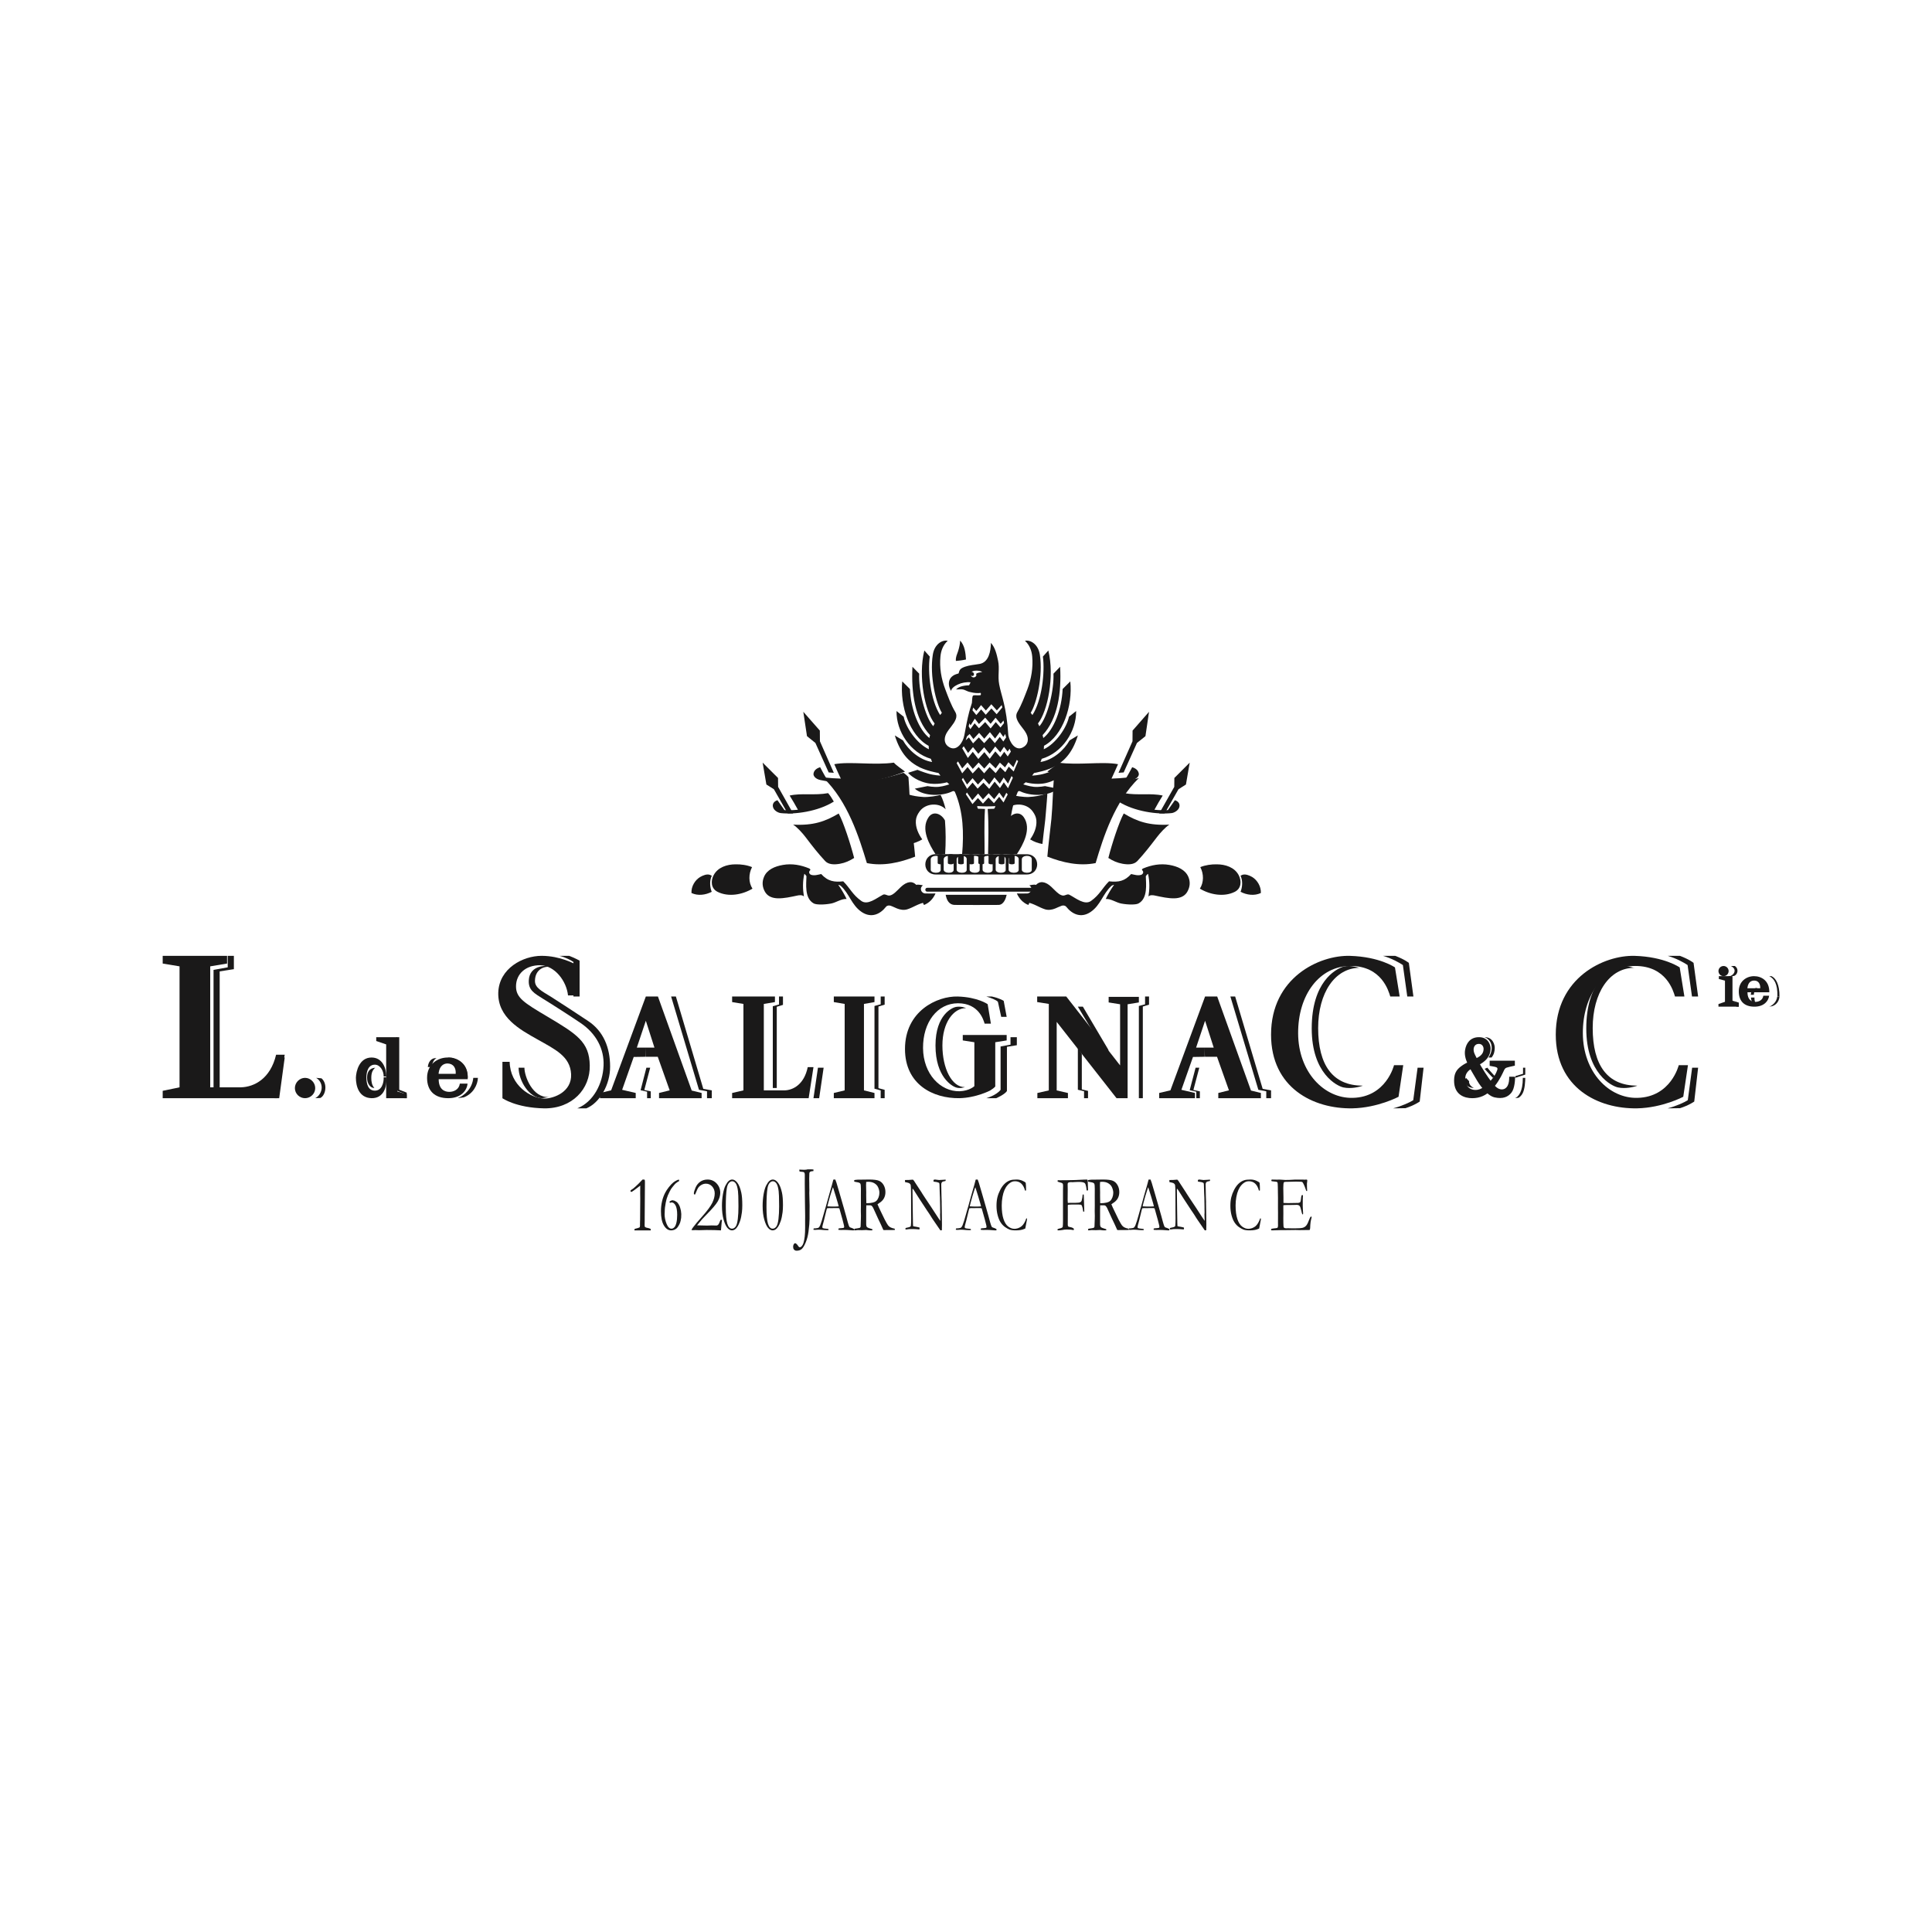 <?xml version="1.0" encoding="UTF-8"?>
<svg width="190px" height="190px" viewBox="0 0 190 190" version="1.1" xmlns="http://www.w3.org/2000/svg" xmlns:xlink="http://www.w3.org/1999/xlink">
    <title>marque_cognacsalignac</title>
    <g id="Page-2" stroke="none" stroke-width="1" fill="none" fill-rule="evenodd">
        <g id="CARTE-MAISON" transform="translate(-1100, -2576)">
            <g id="marque_cognacsalignac" transform="translate(1100, 2576)">
                <rect id="Rectangle" fill="#FFFFFF" x="0" y="0" width="190" height="190"></rect>
                <g id="Courvoisier-LSALIGNAC_nb" transform="translate(16, 63)" fill="#1A1919" fill-rule="nonzero">
                    <path d="M47.996,58 L46.395,58 C46.392,57.979 46.391,57.961 46.391,57.947 C46.391,57.906 46.399,57.879 46.416,57.863 C46.432,57.848 46.484,57.831 46.572,57.813 C46.709,57.782 46.82,57.745 46.905,57.701 C46.928,57.644 46.94,57.59 46.94,57.541 L46.94,57.302 C46.94,57.273 46.944,57.142 46.951,56.91 C46.953,56.823 46.955,56.443 46.958,55.771 L46.965,54.862 L46.958,54.33 C46.958,54.253 46.96,54.009 46.965,53.598 C46.433,54.012 46.142,54.219 46.091,54.219 C46.073,54.219 46.052,54.208 46.031,54.187 C46.01,54.165 46,54.144 46,54.124 C46,54.098 46.008,54.077 46.024,54.062 C46.056,54.029 46.134,53.974 46.258,53.897 C46.277,53.887 46.357,53.818 46.5,53.69 C46.725,53.484 46.89,53.321 46.995,53.203 C47.099,53.086 47.164,53.02 47.187,53.004 C47.232,53.002 47.268,53 47.293,53 C47.352,53 47.389,53.011 47.404,53.033 C47.419,53.055 47.426,53.134 47.426,53.27 L47.402,56.706 L47.402,57.046 C47.402,57.128 47.4,57.211 47.398,57.294 C47.397,57.377 47.395,57.439 47.395,57.477 C47.395,57.57 47.406,57.63 47.426,57.659 C47.44,57.677 47.484,57.7 47.557,57.728 L47.796,57.782 C47.899,57.811 47.955,57.83 47.965,57.84 C47.988,57.864 48,57.9 48,57.95 L47.996,58 Z" id="Fill-1"></path>
                    <path d="M50.76,53 C50.776,53.038 50.787,53.079 50.793,53.123 C50.784,53.151 50.767,53.17 50.745,53.179 C50.673,53.207 50.568,53.279 50.428,53.396 C50.396,53.421 50.297,53.537 50.131,53.743 C50.058,53.818 49.969,53.957 49.865,54.161 C49.723,54.435 49.622,54.679 49.56,54.894 C49.499,55.109 49.444,55.391 49.397,55.739 C49.383,55.839 49.373,56.015 49.368,56.266 L49.36,56.404 C49.36,56.722 49.425,57.04 49.553,57.357 C49.681,57.674 49.841,57.833 50.033,57.833 C50.133,57.833 50.227,57.788 50.314,57.698 C50.402,57.609 50.471,57.456 50.522,57.242 C50.572,57.028 50.597,56.768 50.597,56.464 C50.597,56.05 50.543,55.745 50.436,55.546 C50.328,55.348 50.198,55.249 50.047,55.249 C50.001,55.249 49.96,55.262 49.924,55.287 L49.904,55.297 C49.882,55.297 49.858,55.257 49.835,55.179 C49.88,55.137 49.935,55.102 49.999,55.075 C50.063,55.047 50.105,55.033 50.124,55.033 C50.136,55.033 50.215,55.053 50.361,55.089 L50.436,55.142 C50.519,55.18 50.582,55.223 50.625,55.274 C50.705,55.366 50.776,55.482 50.839,55.621 C50.87,55.694 50.912,55.842 50.964,56.064 C50.967,56.078 50.979,56.189 51,56.394 L50.987,56.768 C50.951,56.992 50.916,57.15 50.884,57.24 C50.836,57.378 50.755,57.527 50.641,57.689 C50.582,57.772 50.507,57.839 50.414,57.892 C50.283,57.964 50.145,58 49.998,58 C49.72,58 49.484,57.838 49.29,57.516 C49.096,57.194 49,56.726 49,56.113 C49,55.771 49.036,55.448 49.108,55.144 C49.179,54.838 49.28,54.559 49.412,54.305 C49.501,54.132 49.622,53.948 49.775,53.751 C49.928,53.554 50.073,53.401 50.21,53.292 C50.396,53.147 50.58,53.05 50.76,53" id="Fill-3"></path>
                    <path d="M54.902,58 C54.551,57.976 54.082,57.963 53.493,57.963 L52.733,57.983 L52.393,57.971 L52.123,57.983 C52.095,57.98 52.054,57.973 52,57.963 C52.048,57.856 52.109,57.758 52.183,57.669 C52.377,57.407 52.661,57.07 53.034,56.658 C53.546,56.081 53.883,55.628 54.046,55.297 C54.207,54.968 54.288,54.658 54.288,54.369 C54.288,54.096 54.204,53.869 54.038,53.683 C53.871,53.499 53.665,53.407 53.421,53.407 C53.275,53.407 53.134,53.445 52.996,53.519 C52.86,53.595 52.749,53.69 52.666,53.806 C52.612,53.88 52.541,54.029 52.454,54.252 C52.404,54.374 52.376,54.441 52.367,54.451 C52.353,54.469 52.336,54.478 52.318,54.478 C52.299,54.478 52.281,54.468 52.263,54.445 C52.246,54.423 52.237,54.397 52.237,54.363 C52.237,54.248 52.291,54.063 52.396,53.81 C52.503,53.556 52.658,53.359 52.864,53.215 C53.071,53.072 53.31,53 53.582,53 C53.938,53 54.236,53.128 54.474,53.383 C54.713,53.638 54.832,53.943 54.832,54.297 C54.832,54.576 54.751,54.86 54.587,55.148 C54.423,55.437 54.046,55.878 53.457,56.473 C53.264,56.669 53.127,56.811 53.045,56.904 C52.963,56.997 52.799,57.196 52.553,57.504 C52.911,57.52 53.237,57.527 53.529,57.527 C53.592,57.527 53.662,57.525 53.737,57.52 C53.875,57.515 53.955,57.512 53.979,57.512 L54.467,57.524 C54.521,57.524 54.576,57.496 54.632,57.44 C54.688,57.384 54.764,57.226 54.861,56.965 L54.937,56.962 C54.947,56.962 54.962,56.964 54.984,56.965 C54.995,56.992 55,57.011 55,57.024 L54.994,57.055 C54.977,57.13 54.962,57.268 54.949,57.467 C54.94,57.584 54.925,57.761 54.902,58" id="Fill-5"></path>
                    <path d="M56.619,55.394 C56.618,54.78 56.603,54.364 56.576,54.144 C56.531,53.782 56.459,53.53 56.359,53.384 C56.257,53.24 56.14,53.168 56.005,53.168 C55.892,53.168 55.785,53.226 55.684,53.34 C55.584,53.455 55.514,53.634 55.476,53.878 C55.411,54.275 55.378,54.876 55.378,55.682 C55.378,56.48 55.429,57.038 55.53,57.356 C55.63,57.674 55.782,57.833 55.983,57.833 C56.121,57.833 56.241,57.765 56.342,57.631 C56.443,57.496 56.515,57.246 56.558,56.881 C56.602,56.515 56.623,56.106 56.622,55.652 L56.619,55.394 Z M57,55.523 C57,55.78 56.988,56.009 56.964,56.209 C56.92,56.553 56.86,56.843 56.782,57.074 C56.704,57.307 56.612,57.503 56.505,57.663 C56.427,57.781 56.345,57.866 56.257,57.92 C56.17,57.973 56.081,58 55.99,58 C55.83,58 55.678,57.918 55.535,57.753 C55.392,57.588 55.267,57.315 55.16,56.936 C55.053,56.556 55,56.109 55,55.594 C55,55.191 55.032,54.805 55.097,54.435 C55.162,54.066 55.247,53.779 55.353,53.576 C55.459,53.371 55.564,53.225 55.669,53.135 C55.773,53.045 55.887,53 56.01,53 C56.183,53 56.351,53.105 56.513,53.315 C56.676,53.524 56.806,53.851 56.903,54.293 C56.968,54.591 57,55 57,55.523 L57,55.523 Z" id="Fill-7"></path>
                    <path d="M60.619,55.394 C60.618,54.78 60.603,54.364 60.576,54.144 C60.531,53.782 60.459,53.53 60.358,53.384 C60.257,53.24 60.14,53.168 60.004,53.168 C59.892,53.168 59.785,53.226 59.684,53.34 C59.584,53.455 59.514,53.634 59.476,53.878 C59.411,54.275 59.378,54.876 59.378,55.682 C59.378,56.48 59.429,57.038 59.53,57.356 C59.63,57.674 59.781,57.833 59.983,57.833 C60.121,57.833 60.241,57.765 60.342,57.631 C60.443,57.496 60.515,57.246 60.558,56.881 C60.602,56.515 60.623,56.106 60.622,55.652 L60.619,55.394 Z M61,55.523 C61,55.78 60.988,56.009 60.964,56.209 C60.92,56.553 60.86,56.843 60.782,57.074 C60.704,57.307 60.612,57.503 60.505,57.663 C60.427,57.781 60.345,57.866 60.257,57.92 C60.17,57.973 60.081,58 59.99,58 C59.83,58 59.678,57.918 59.535,57.753 C59.392,57.588 59.267,57.315 59.16,56.936 C59.053,56.556 59,56.109 59,55.594 C59,55.191 59.032,54.805 59.097,54.435 C59.162,54.066 59.247,53.779 59.353,53.576 C59.459,53.371 59.564,53.225 59.669,53.135 C59.773,53.045 59.886,53 60.01,53 C60.183,53 60.351,53.105 60.513,53.315 C60.676,53.524 60.806,53.851 60.903,54.293 C60.968,54.591 61,55 61,55.523 L61,55.523 Z" id="Fill-9"></path>
                    <path d="M62.096,59.32 C62.129,59.282 62.16,59.263 62.186,59.263 C62.268,59.263 62.362,59.339 62.467,59.493 C62.485,59.52 62.498,59.539 62.507,59.551 L62.52,59.572 C62.563,59.631 62.607,59.66 62.653,59.66 C62.721,59.66 62.789,59.621 62.856,59.544 C62.923,59.468 62.978,59.362 63.019,59.226 C63.074,59.037 63.114,58.824 63.14,58.588 C63.166,58.352 63.179,58.065 63.179,57.729 L63.177,57.039 L63.181,56.565 C63.181,56.243 63.175,55.748 63.16,55.078 L63.144,53.422 L63.147,52.567 C63.149,52.491 63.14,52.424 63.123,52.369 C63.112,52.339 63.093,52.312 63.066,52.289 C63.038,52.265 62.998,52.251 62.947,52.249 L62.749,52.227 C62.686,52.227 62.643,52.215 62.62,52.192 C62.613,52.142 62.609,52.103 62.609,52.076 L62.612,52.02 C62.652,52.02 62.701,52.023 62.758,52.029 C62.871,52.038 62.98,52.042 63.086,52.042 C63.137,52.042 63.204,52.038 63.287,52.028 C63.35,52.009 63.394,52 63.42,52 L63.818,52 C63.874,52 63.935,52.004 64,52.013 C64,52.078 63.998,52.13 63.995,52.167 C63.84,52.179 63.742,52.196 63.701,52.22 C63.66,52.243 63.629,52.276 63.609,52.318 C63.597,52.344 63.591,52.397 63.591,52.474 L63.58,52.938 L63.582,53.049 C63.586,53.103 63.588,53.206 63.588,53.357 L63.588,53.536 C63.588,53.64 63.589,53.732 63.591,53.813 C63.594,53.931 63.596,54.003 63.596,54.026 C63.596,54.054 63.594,54.123 63.591,54.236 C63.589,54.27 63.588,54.297 63.588,54.32 L63.62,55.561 L63.615,56.36 L63.615,56.878 C63.615,57.175 63.58,57.59 63.512,58.122 C63.462,58.508 63.371,58.86 63.24,59.177 C63.109,59.493 62.979,59.71 62.851,59.827 C62.724,59.942 62.554,60 62.342,60 C62.229,60 62.138,59.956 62.07,59.867 C62.023,59.806 62,59.723 62,59.621 C62,59.496 62.032,59.396 62.096,59.32" id="Fill-11"></path>
                    <path d="M65.387,55.637 C65.591,55.652 65.824,55.659 66.086,55.659 C66.235,55.659 66.366,55.653 66.479,55.641 C66.459,55.546 66.437,55.456 66.412,55.373 C66.287,54.949 66.217,54.714 66.204,54.67 L65.941,53.824 L65.912,53.758 C65.901,53.787 65.86,53.913 65.788,54.136 C65.666,54.517 65.579,54.813 65.527,55.025 C65.501,55.121 65.476,55.215 65.449,55.309 C65.423,55.404 65.406,55.469 65.4,55.507 C65.393,55.545 65.383,55.584 65.37,55.623 L65.387,55.637 Z M64.011,57.833 C64.039,57.811 64.062,57.799 64.084,57.799 L64.151,57.799 C64.165,57.799 64.188,57.798 64.22,57.796 C64.37,57.778 64.458,57.761 64.485,57.744 C64.553,57.697 64.612,57.616 64.66,57.501 C64.758,57.25 64.869,56.895 64.992,56.436 C65.051,56.218 65.088,56.085 65.104,56.038 C65.15,55.891 65.196,55.736 65.239,55.575 L65.507,54.606 C65.549,54.454 65.649,54.105 65.809,53.56 C65.848,53.422 65.897,53.238 65.953,53.007 L66.049,53 L66.15,53.004 C66.233,53.213 66.306,53.44 66.37,53.682 C66.404,53.81 66.461,54.002 66.54,54.257 L66.98,55.78 L67.213,56.607 C67.337,57.077 67.417,57.366 67.456,57.473 C67.495,57.581 67.53,57.652 67.564,57.686 C67.573,57.697 67.609,57.711 67.672,57.731 C67.734,57.751 67.778,57.765 67.803,57.775 C67.892,57.811 67.954,57.841 67.989,57.865 C67.996,57.895 68,57.918 68,57.935 C68,57.949 67.998,57.969 67.992,57.996 C67.929,57.998 67.886,58 67.861,58 C67.763,58 67.59,57.988 67.34,57.964 L67.052,57.955 L66.701,57.961 C66.678,57.961 66.655,57.96 66.63,57.957 C66.606,57.955 66.586,57.953 66.568,57.953 L66.504,57.953 C66.483,57.95 66.464,57.943 66.447,57.93 C66.447,57.893 66.451,57.859 66.461,57.826 C66.484,57.811 66.505,57.802 66.524,57.799 L66.824,57.773 C66.902,57.768 66.961,57.755 67.002,57.732 C67.013,57.688 67.019,57.654 67.019,57.632 C67.019,57.587 66.994,57.472 66.944,57.286 C66.909,57.163 66.879,57.044 66.853,56.933 C66.827,56.821 66.724,56.454 66.545,55.832 C66.467,55.814 66.398,55.806 66.339,55.806 L65.725,55.813 L65.545,55.81 C65.48,55.81 65.409,55.816 65.33,55.828 C65.305,55.903 65.29,55.957 65.282,55.988 L65.032,57.015 C64.923,57.405 64.87,57.621 64.87,57.66 C64.87,57.683 64.878,57.72 64.896,57.772 C64.937,57.787 64.99,57.801 65.058,57.813 L65.452,57.859 C65.473,57.88 65.484,57.9 65.484,57.918 C65.484,57.93 65.481,57.949 65.475,57.973 C65.388,57.975 65.322,57.977 65.276,57.977 C65.121,57.977 64.941,57.964 64.736,57.941 C64.641,57.936 64.574,57.933 64.534,57.933 C64.493,57.933 64.422,57.936 64.321,57.941 C64.256,57.949 64.209,57.953 64.18,57.953 C64.134,57.953 64.073,57.949 64,57.94 L64,57.915 C64,57.894 64.004,57.868 64.011,57.833 L64.011,57.833 Z" id="Fill-13"></path>
                    <path d="M69.197,55.323 C69.254,55.326 69.296,55.327 69.323,55.327 C69.474,55.327 69.649,55.306 69.845,55.262 C69.983,55.229 70.096,55.174 70.182,55.098 C70.268,55.022 70.339,54.91 70.397,54.762 C70.455,54.613 70.484,54.459 70.484,54.3 C70.484,54.125 70.439,53.94 70.348,53.745 C70.279,53.597 70.163,53.471 69.998,53.371 C69.833,53.271 69.636,53.221 69.405,53.221 C69.348,53.221 69.275,53.225 69.185,53.233 C69.177,53.366 69.172,53.469 69.172,53.541 L69.188,54.261 L69.185,54.557 C69.185,54.758 69.189,55.013 69.197,55.323 M68.044,57.839 C68.349,57.796 68.522,57.766 68.562,57.747 C68.589,57.735 68.613,57.697 68.637,57.632 L68.637,57.59 C68.637,57.526 68.645,57.294 68.662,56.895 C68.666,56.782 68.668,56.672 68.668,56.564 L68.658,56.108 L68.665,55.589 L68.662,54.624 L68.665,53.933 C68.667,53.642 68.648,53.464 68.608,53.4 C68.569,53.336 68.466,53.29 68.3,53.263 C68.134,53.236 68.043,53.217 68.026,53.204 C68.008,53.191 68,53.17 68,53.141 C68,53.123 68.003,53.099 68.009,53.071 C68.031,53.047 68.079,53.034 68.155,53.032 C68.165,53.032 68.194,53.028 68.242,53.021 C68.29,53.015 68.334,53.011 68.376,53.011 L68.636,53.011 L69.469,53 C69.939,53 70.268,53.042 70.458,53.127 C70.646,53.211 70.796,53.355 70.908,53.556 C71.02,53.758 71.076,53.984 71.076,54.233 C71.076,54.705 70.872,55.066 70.463,55.315 C70.393,55.359 70.339,55.398 70.298,55.431 C70.37,55.614 70.47,55.834 70.598,56.092 L71.001,56.924 C71.161,57.231 71.271,57.423 71.333,57.501 C71.394,57.578 71.468,57.643 71.555,57.694 C71.643,57.745 71.79,57.794 71.997,57.839 C71.998,57.866 72,57.887 72,57.903 C72,57.919 71.998,57.939 71.997,57.963 C71.71,57.968 71.373,57.97 70.987,57.97 C70.961,57.97 70.923,57.968 70.874,57.963 C70.723,57.614 70.544,57.231 70.34,56.813 L69.866,55.775 C69.803,55.668 69.751,55.601 69.71,55.573 C69.67,55.547 69.615,55.533 69.549,55.533 L69.282,55.537 L69.194,55.533 C69.188,55.617 69.185,55.787 69.185,56.045 L69.185,57.379 C69.183,57.429 69.191,57.497 69.21,57.586 C69.227,57.636 69.256,57.674 69.297,57.704 C69.337,57.735 69.454,57.78 69.649,57.839 L69.778,57.878 C69.795,57.903 69.803,57.937 69.803,57.98 C69.746,57.994 69.707,58 69.684,58 C69.497,58 69.365,57.991 69.288,57.975 C69.248,57.967 69.216,57.963 69.191,57.963 L68.767,57.981 L68.353,57.972 C68.333,57.972 68.239,57.981 68.069,58 L68.006,57.981 L68,57.935 C68,57.908 68.015,57.876 68.044,57.839" id="Fill-15"></path>
                    <path d="M73.003,53.251 L73,53.047 C73.284,53.047 73.491,53.039 73.623,53.021 C73.674,53.015 73.71,53.011 73.729,53.011 C73.746,53.011 73.77,53.016 73.804,53.024 C73.879,53.111 73.949,53.211 74.014,53.323 C74.028,53.345 74.045,53.371 74.062,53.397 L74.632,54.269 L74.712,54.403 C74.828,54.591 74.933,54.75 75.027,54.883 C75.121,55.014 75.305,55.29 75.578,55.709 L76.223,56.699 C76.286,56.797 76.367,56.917 76.465,57.062 L76.468,57.002 C76.458,56.656 76.452,56.472 76.452,56.452 L76.463,56.228 L76.457,55.876 L76.457,55.716 C76.457,55.613 76.451,55.298 76.439,54.768 C76.438,54.697 76.432,54.559 76.42,54.359 C76.408,54.158 76.403,53.981 76.403,53.83 C76.403,53.555 76.391,53.395 76.367,53.351 C76.35,53.318 76.274,53.285 76.135,53.25 C76.103,53.247 76.052,53.24 75.983,53.227 C75.901,53.222 75.853,53.216 75.838,53.208 C75.824,53.201 75.809,53.179 75.795,53.144 C75.798,53.103 75.806,53.066 75.819,53.03 C75.868,53.01 75.916,53 75.964,53 C76.014,53 76.078,53.008 76.153,53.024 C76.228,53.04 76.296,53.047 76.356,53.047 C76.44,53.047 76.57,53.041 76.746,53.026 C76.846,53.017 76.915,53.011 76.954,53.011 L77,53.011 L76.994,53.132 C76.967,53.149 76.928,53.16 76.879,53.164 C76.83,53.168 76.784,53.178 76.742,53.195 C76.679,53.223 76.641,53.247 76.629,53.266 C76.586,53.331 76.566,53.397 76.566,53.465 L76.591,54.651 L76.609,55.194 L76.607,55.352 L76.62,56.106 C76.632,56.621 76.636,57.068 76.636,57.449 C76.636,57.531 76.633,57.71 76.626,57.985 L76.482,58 C76.419,57.9 76.202,57.584 75.831,57.053 C75.745,56.93 75.686,56.843 75.656,56.793 L75.423,56.421 C75.333,56.284 75.275,56.196 75.247,56.159 C75.22,56.121 75.2,56.093 75.188,56.075 C74.992,55.765 74.737,55.376 74.423,54.91 C74.338,54.785 74.214,54.59 74.05,54.324 C73.948,54.157 73.883,54.053 73.856,54.016 C73.829,53.978 73.792,53.936 73.745,53.888 L73.737,54.016 C73.737,54.504 73.745,55.177 73.763,56.036 L73.783,57.277 C73.784,57.382 73.788,57.484 73.796,57.581 L73.892,57.612 C74.065,57.635 74.235,57.669 74.404,57.713 C74.417,57.728 74.427,57.739 74.437,57.746 L74.434,57.886 C74.405,57.898 74.381,57.904 74.363,57.904 C74.343,57.904 74.319,57.902 74.29,57.897 C74.11,57.878 73.891,57.868 73.634,57.868 C73.453,57.868 73.293,57.881 73.155,57.908 L73.117,57.912 C73.101,57.912 73.077,57.909 73.047,57.904 L73.044,57.793 L73.115,57.749 L73.243,57.723 C73.357,57.701 73.441,57.675 73.494,57.648 C73.528,57.63 73.556,57.604 73.578,57.569 C73.599,57.397 73.608,57.143 73.608,56.811 C73.608,56.656 73.605,56.372 73.6,55.96 L73.6,55.449 L73.595,54.383 C73.591,53.909 73.58,53.629 73.56,53.544 C73.548,53.498 73.526,53.459 73.491,53.424 C73.422,53.356 73.332,53.314 73.22,53.296 C73.108,53.279 73.035,53.264 73.003,53.251" id="Fill-17"></path>
                    <path d="M79.387,55.637 C79.591,55.652 79.825,55.659 80.086,55.659 C80.236,55.659 80.366,55.653 80.479,55.641 C80.459,55.546 80.437,55.456 80.413,55.373 C80.287,54.949 80.217,54.714 80.205,54.67 L79.941,53.824 L79.912,53.758 C79.901,53.787 79.86,53.913 79.788,54.136 C79.667,54.517 79.579,54.813 79.527,55.025 C79.501,55.121 79.475,55.215 79.449,55.309 C79.423,55.404 79.406,55.469 79.4,55.507 C79.394,55.545 79.383,55.584 79.371,55.623 L79.387,55.637 Z M78.011,57.833 C78.039,57.811 78.063,57.799 78.084,57.799 L78.151,57.799 C78.165,57.799 78.188,57.798 78.221,57.796 C78.37,57.778 78.458,57.761 78.485,57.744 C78.554,57.697 78.611,57.616 78.66,57.501 C78.758,57.25 78.869,56.895 78.993,56.436 C79.052,56.218 79.089,56.085 79.104,56.038 C79.151,55.891 79.196,55.736 79.24,55.575 L79.506,54.606 C79.549,54.454 79.65,54.105 79.809,53.56 C79.849,53.422 79.897,53.238 79.953,53.007 L80.049,53 L80.15,53.004 C80.233,53.213 80.306,53.44 80.37,53.682 C80.404,53.81 80.462,54.002 80.54,54.257 L80.98,55.78 L81.213,56.607 C81.337,57.077 81.417,57.366 81.457,57.473 C81.495,57.581 81.531,57.652 81.564,57.686 C81.573,57.697 81.609,57.711 81.672,57.731 C81.735,57.751 81.779,57.765 81.803,57.775 C81.892,57.811 81.954,57.841 81.989,57.865 C81.996,57.895 82,57.918 82,57.935 C82,57.949 81.998,57.969 81.992,57.996 C81.93,57.998 81.886,58 81.862,58 C81.763,58 81.59,57.988 81.341,57.964 L81.052,57.955 L80.701,57.961 C80.678,57.961 80.655,57.96 80.63,57.957 C80.606,57.955 80.585,57.953 80.568,57.953 L80.505,57.953 C80.484,57.95 80.464,57.943 80.447,57.93 C80.447,57.893 80.452,57.859 80.461,57.826 C80.484,57.811 80.505,57.802 80.523,57.799 L80.824,57.773 C80.902,57.768 80.962,57.755 81.003,57.732 C81.014,57.688 81.019,57.654 81.019,57.632 C81.019,57.587 80.994,57.472 80.944,57.286 C80.91,57.163 80.879,57.044 80.853,56.933 C80.827,56.821 80.724,56.454 80.545,55.832 C80.467,55.814 80.398,55.806 80.338,55.806 L79.725,55.813 L79.545,55.81 C79.481,55.81 79.408,55.816 79.33,55.828 C79.305,55.903 79.29,55.957 79.282,55.988 L79.032,57.015 C78.924,57.405 78.87,57.621 78.87,57.66 C78.87,57.683 78.878,57.72 78.896,57.772 C78.937,57.787 78.99,57.801 79.058,57.813 L79.452,57.859 C79.473,57.88 79.484,57.9 79.484,57.918 C79.484,57.93 79.481,57.949 79.475,57.973 C79.388,57.975 79.322,57.977 79.276,57.977 C79.121,57.977 78.94,57.964 78.736,57.941 C78.641,57.936 78.574,57.933 78.534,57.933 C78.493,57.933 78.422,57.936 78.321,57.941 C78.257,57.949 78.209,57.953 78.18,57.953 C78.134,57.953 78.073,57.949 78,57.94 L78,57.915 C78,57.894 78.004,57.868 78.011,57.833 L78.011,57.833 Z" id="Fill-19"></path>
                    <path d="M84.874,53.322 C84.895,53.514 84.905,53.713 84.905,53.916 C84.905,53.956 84.905,54.01 84.903,54.077 C84.878,54.085 84.86,54.089 84.847,54.089 C84.837,54.089 84.822,54.086 84.803,54.081 C84.729,53.788 84.609,53.562 84.443,53.404 C84.276,53.247 84.071,53.168 83.826,53.168 C83.696,53.168 83.587,53.189 83.498,53.231 C83.341,53.309 83.203,53.416 83.083,53.552 C82.964,53.688 82.864,53.851 82.781,54.04 C82.699,54.229 82.634,54.457 82.586,54.726 C82.538,54.995 82.514,55.269 82.514,55.549 C82.514,56.085 82.571,56.527 82.684,56.875 C82.798,57.224 82.954,57.473 83.152,57.622 C83.349,57.77 83.549,57.845 83.751,57.845 L83.874,57.841 C84.015,57.816 84.11,57.793 84.16,57.77 C84.288,57.718 84.393,57.655 84.476,57.584 C84.56,57.514 84.642,57.414 84.721,57.283 C84.801,57.154 84.868,57.003 84.924,56.831 L84.958,56.816 C84.968,56.816 84.981,56.823 85,56.839 C84.998,56.898 84.996,56.937 84.994,56.954 C84.918,57.376 84.863,57.664 84.829,57.819 C84.801,57.828 84.766,57.842 84.723,57.861 C84.519,57.953 84.245,58 83.903,58 C83.627,58 83.42,57.973 83.283,57.92 C83.146,57.867 82.997,57.783 82.835,57.67 C82.673,57.556 82.532,57.406 82.409,57.219 C82.287,57.032 82.188,56.797 82.113,56.511 C82.037,56.226 82,55.915 82,55.578 C82,55.26 82.03,54.981 82.089,54.743 C82.148,54.506 82.24,54.264 82.365,54.021 C82.488,53.776 82.635,53.573 82.804,53.411 C82.972,53.25 83.159,53.135 83.366,53.067 C83.511,53.022 83.716,53 83.982,53 C84.176,53 84.359,53.037 84.53,53.109 C84.701,53.181 84.816,53.253 84.874,53.322" id="Fill-21"></path>
                    <path d="M88,57.981 L88.003,57.885 C88.045,57.857 88.116,57.832 88.214,57.81 C88.313,57.788 88.382,57.767 88.418,57.745 C88.456,57.724 88.487,57.695 88.511,57.659 C88.529,57.547 88.538,57.346 88.538,57.054 L88.538,54.09 L88.547,53.598 C88.547,53.497 88.531,53.427 88.501,53.389 C88.471,53.351 88.391,53.316 88.262,53.285 C88.134,53.254 88.058,53.228 88.035,53.208 C88.012,53.188 88,53.167 88,53.143 C88,53.131 88.003,53.114 88.009,53.095 C88.034,53.074 88.059,53.065 88.086,53.065 C88.114,53.065 88.173,53.067 88.261,53.072 L88.342,53.072 C88.369,53.072 88.443,53.069 88.568,53.065 L88.967,53.065 L89.791,53.047 L90.664,53.004 L90.741,53.004 L90.864,53 C90.899,53 90.93,53.012 90.957,53.037 C90.968,53.078 90.975,53.107 90.977,53.124 L90.974,53.276 L91,53.953 C91,53.98 90.998,54.016 90.994,54.059 C90.964,54.077 90.937,54.085 90.913,54.085 C90.895,54.085 90.883,54.078 90.873,54.063 C90.858,54.036 90.849,53.982 90.845,53.904 C90.837,53.796 90.808,53.657 90.757,53.486 C90.733,53.405 90.691,53.349 90.635,53.319 C90.521,53.261 90.33,53.232 90.061,53.232 C89.933,53.232 89.814,53.237 89.704,53.246 C89.595,53.254 89.527,53.259 89.502,53.259 L89.28,53.255 C89.189,53.255 89.115,53.273 89.056,53.309 C89.016,53.331 88.996,53.387 88.996,53.473 L88.996,53.53 C89.002,53.661 89.005,53.805 89.005,53.962 L88.996,55.002 C88.996,55.105 89.001,55.201 89.013,55.293 L89.094,55.301 L89.252,55.289 L89.789,55.289 C90.005,55.289 90.155,55.269 90.239,55.228 C90.296,55.2 90.338,55.158 90.366,55.102 C90.375,55.085 90.399,54.984 90.436,54.801 L90.473,54.485 C90.497,54.47 90.516,54.463 90.527,54.463 C90.538,54.463 90.554,54.469 90.576,54.481 C90.585,54.54 90.59,54.628 90.593,54.746 L90.634,56.138 C90.601,56.156 90.578,56.164 90.561,56.164 L90.53,56.157 C90.5,55.905 90.453,55.709 90.388,55.565 C90.366,55.515 90.339,55.486 90.311,55.478 C90.262,55.463 90.036,55.456 89.635,55.456 C89.511,55.456 89.424,55.457 89.377,55.46 C89.263,55.467 89.195,55.47 89.172,55.47 L89.145,55.47 C89.087,55.47 89.046,55.481 89.021,55.501 C89.014,55.532 89.011,55.553 89.011,55.565 L89.011,55.826 C89.011,55.857 89.011,55.983 89.013,56.205 L89.008,57.458 C89.008,57.493 89.015,57.538 89.03,57.591 C89.068,57.634 89.14,57.662 89.244,57.676 C89.348,57.69 89.444,57.724 89.536,57.777 C89.588,57.812 89.614,57.849 89.614,57.89 C89.614,57.909 89.611,57.925 89.603,57.941 C89.595,57.956 89.581,57.968 89.563,57.976 C89.406,57.935 89.189,57.915 88.912,57.915 C88.765,57.915 88.608,57.932 88.444,57.967 C88.331,57.989 88.202,58 88.057,58 L88,57.981 Z" id="Fill-23"></path>
                    <path d="M92.197,55.323 C92.253,55.326 92.296,55.327 92.323,55.327 C92.474,55.327 92.649,55.306 92.845,55.262 C92.983,55.229 93.095,55.174 93.182,55.098 C93.267,55.022 93.339,54.91 93.397,54.762 C93.455,54.613 93.484,54.459 93.484,54.3 C93.484,54.125 93.438,53.94 93.348,53.745 C93.279,53.597 93.162,53.471 92.997,53.371 C92.833,53.271 92.635,53.221 92.405,53.221 C92.348,53.221 92.275,53.225 92.185,53.233 C92.177,53.366 92.172,53.469 92.172,53.541 L92.188,54.261 L92.185,54.557 C92.185,54.758 92.189,55.013 92.197,55.323 M91.043,57.839 C91.349,57.796 91.521,57.766 91.561,57.747 C91.588,57.735 91.613,57.697 91.637,57.632 L91.637,57.59 C91.637,57.526 91.645,57.294 91.662,56.895 C91.666,56.782 91.668,56.672 91.668,56.564 L91.658,56.108 L91.665,55.589 L91.662,54.624 L91.665,53.933 C91.667,53.642 91.648,53.464 91.608,53.4 C91.568,53.336 91.466,53.29 91.3,53.263 C91.134,53.236 91.042,53.217 91.026,53.204 C91.008,53.191 91,53.17 91,53.141 C91,53.123 91.003,53.099 91.009,53.071 C91.03,53.047 91.078,53.034 91.154,53.032 C91.165,53.032 91.194,53.028 91.241,53.021 C91.289,53.015 91.334,53.011 91.376,53.011 L91.636,53.011 L92.469,53 C92.939,53 93.268,53.042 93.458,53.127 C93.646,53.211 93.796,53.355 93.908,53.556 C94.02,53.758 94.076,53.984 94.076,54.233 C94.076,54.705 93.871,55.066 93.463,55.315 C93.393,55.359 93.338,55.398 93.297,55.431 C93.369,55.614 93.469,55.834 93.598,56.092 L94,56.924 C94.161,57.231 94.271,57.423 94.333,57.501 C94.394,57.578 94.467,57.643 94.555,57.694 C94.643,57.745 94.789,57.794 94.997,57.839 C94.998,57.866 95,57.887 95,57.903 C95,57.919 94.998,57.939 94.997,57.963 C94.709,57.968 94.372,57.97 93.987,57.97 C93.961,57.97 93.923,57.968 93.874,57.963 C93.723,57.614 93.544,57.231 93.339,56.813 L92.866,55.775 C92.803,55.668 92.751,55.601 92.71,55.573 C92.67,55.547 92.615,55.533 92.549,55.533 L92.281,55.537 L92.194,55.533 C92.188,55.617 92.185,55.787 92.185,56.045 L92.185,57.379 C92.182,57.429 92.19,57.497 92.21,57.586 C92.227,57.636 92.255,57.674 92.296,57.704 C92.337,57.735 92.454,57.78 92.649,57.839 L92.778,57.878 C92.794,57.903 92.803,57.937 92.803,57.98 C92.746,57.994 92.707,58 92.684,58 C92.496,58 92.365,57.991 92.287,57.975 C92.248,57.967 92.215,57.963 92.191,57.963 L91.767,57.981 L91.352,57.972 C91.333,57.972 91.239,57.981 91.069,58 L91.006,57.981 L91,57.935 C91,57.908 91.014,57.876 91.043,57.839" id="Fill-25"></path>
                    <path d="M96.387,55.637 C96.591,55.652 96.825,55.659 97.086,55.659 C97.236,55.659 97.367,55.653 97.479,55.641 C97.459,55.546 97.438,55.456 97.413,55.373 C97.287,54.949 97.218,54.714 97.206,54.67 L96.942,53.824 L96.913,53.758 C96.901,53.787 96.86,53.913 96.788,54.136 C96.667,54.517 96.579,54.813 96.527,55.025 C96.501,55.121 96.476,55.215 96.449,55.309 C96.423,55.404 96.406,55.469 96.4,55.507 C96.394,55.545 96.383,55.584 96.371,55.623 L96.387,55.637 Z M95.011,57.833 C95.039,57.811 95.063,57.799 95.085,57.799 L95.151,57.799 C95.165,57.799 95.188,57.798 95.221,57.796 C95.37,57.778 95.459,57.761 95.485,57.744 C95.554,57.697 95.612,57.616 95.66,57.501 C95.758,57.25 95.87,56.895 95.993,56.436 C96.052,56.218 96.089,56.085 96.104,56.038 C96.152,55.891 96.196,55.736 96.241,55.575 L96.507,54.606 C96.55,54.454 96.65,54.105 96.809,53.56 C96.849,53.422 96.897,53.238 96.954,53.007 L97.05,53 L97.15,53.004 C97.234,53.213 97.306,53.44 97.37,53.682 C97.404,53.81 97.462,54.002 97.541,54.257 L97.98,55.78 L98.214,56.607 C98.337,57.077 98.418,57.366 98.457,57.473 C98.495,57.581 98.531,57.652 98.564,57.686 C98.573,57.697 98.61,57.711 98.672,57.731 C98.735,57.751 98.779,57.765 98.804,57.775 C98.893,57.811 98.954,57.841 98.989,57.865 C98.997,57.895 99,57.918 99,57.935 C99,57.949 98.998,57.969 98.992,57.996 C98.931,57.998 98.887,58 98.862,58 C98.763,58 98.59,57.988 98.341,57.964 L98.052,57.955 L97.701,57.961 C97.678,57.961 97.655,57.96 97.631,57.957 C97.606,57.955 97.586,57.953 97.568,57.953 L97.505,57.953 C97.484,57.95 97.464,57.943 97.447,57.93 C97.447,57.893 97.452,57.859 97.461,57.826 C97.485,57.811 97.505,57.802 97.524,57.799 L97.824,57.773 C97.902,57.768 97.962,57.755 98.003,57.732 C98.014,57.688 98.02,57.654 98.02,57.632 C98.02,57.587 97.994,57.472 97.945,57.286 C97.91,57.163 97.879,57.044 97.854,56.933 C97.827,56.821 97.725,56.454 97.546,55.832 C97.467,55.814 97.398,55.806 97.339,55.806 L96.726,55.813 L96.545,55.81 C96.481,55.81 96.409,55.816 96.331,55.828 C96.306,55.903 96.29,55.957 96.282,55.988 L96.032,57.015 C95.924,57.405 95.871,57.621 95.871,57.66 C95.871,57.683 95.878,57.72 95.896,57.772 C95.937,57.787 95.991,57.801 96.059,57.813 L96.452,57.859 C96.474,57.88 96.484,57.9 96.484,57.918 C96.484,57.93 96.481,57.949 96.476,57.973 C96.388,57.975 96.322,57.977 96.276,57.977 C96.121,57.977 95.941,57.964 95.737,57.941 C95.642,57.936 95.574,57.933 95.534,57.933 C95.493,57.933 95.422,57.936 95.321,57.941 C95.257,57.949 95.209,57.953 95.18,57.953 C95.134,57.953 95.073,57.949 95,57.94 L95,57.915 C95,57.894 95.004,57.868 95.011,57.833 L95.011,57.833 Z" id="Fill-27"></path>
                    <path d="M99.003,53.251 L99,53.047 C99.284,53.047 99.491,53.039 99.623,53.021 C99.674,53.015 99.71,53.011 99.73,53.011 C99.746,53.011 99.77,53.016 99.804,53.024 C99.879,53.111 99.95,53.211 100.014,53.323 C100.029,53.345 100.045,53.371 100.062,53.397 L100.632,54.269 L100.713,54.403 C100.828,54.591 100.933,54.75 101.027,54.883 C101.122,55.014 101.306,55.29 101.578,55.709 L102.223,56.699 C102.286,56.797 102.367,56.917 102.466,57.062 L102.469,57.002 C102.458,56.656 102.452,56.472 102.452,56.452 L102.464,56.228 L102.457,55.876 L102.457,55.716 C102.457,55.613 102.452,55.298 102.44,54.768 C102.438,54.697 102.432,54.559 102.42,54.359 C102.408,54.158 102.404,53.981 102.404,53.83 C102.404,53.555 102.391,53.395 102.368,53.351 C102.351,53.318 102.274,53.285 102.136,53.25 C102.103,53.247 102.052,53.24 101.983,53.227 C101.902,53.222 101.853,53.216 101.838,53.208 C101.824,53.201 101.809,53.179 101.795,53.144 C101.798,53.103 101.806,53.066 101.82,53.03 C101.868,53.01 101.916,53 101.964,53 C102.015,53 102.078,53.008 102.153,53.024 C102.229,53.04 102.296,53.047 102.356,53.047 C102.44,53.047 102.57,53.041 102.747,53.026 C102.846,53.017 102.916,53.011 102.954,53.011 L103,53.011 L102.995,53.132 C102.967,53.149 102.928,53.16 102.879,53.164 C102.83,53.168 102.784,53.178 102.742,53.195 C102.679,53.223 102.641,53.247 102.629,53.266 C102.587,53.331 102.566,53.397 102.566,53.465 L102.591,54.651 L102.609,55.194 L102.607,55.352 L102.62,56.106 C102.632,56.621 102.637,57.068 102.637,57.449 C102.637,57.531 102.633,57.71 102.626,57.985 L102.483,58 C102.42,57.9 102.203,57.584 101.831,57.053 C101.745,56.93 101.686,56.843 101.656,56.793 L101.423,56.421 C101.333,56.284 101.275,56.196 101.247,56.159 C101.22,56.121 101.201,56.093 101.188,56.075 C100.992,55.765 100.737,55.376 100.423,54.91 C100.339,54.785 100.214,54.59 100.051,54.324 C99.948,54.157 99.884,54.053 99.856,54.016 C99.829,53.978 99.792,53.936 99.745,53.888 L99.738,54.016 C99.738,54.504 99.745,55.177 99.763,56.036 L99.783,57.277 C99.785,57.382 99.789,57.484 99.797,57.581 L99.892,57.612 C100.065,57.635 100.236,57.669 100.404,57.713 C100.417,57.728 100.428,57.739 100.437,57.746 L100.434,57.886 C100.405,57.898 100.381,57.904 100.364,57.904 C100.344,57.904 100.319,57.902 100.29,57.897 C100.111,57.878 99.891,57.868 99.634,57.868 C99.453,57.868 99.293,57.881 99.156,57.908 L99.117,57.912 C99.101,57.912 99.077,57.909 99.047,57.904 L99.044,57.793 L99.115,57.749 L99.243,57.723 C99.358,57.701 99.441,57.675 99.494,57.648 C99.529,57.63 99.557,57.604 99.579,57.569 C99.599,57.397 99.608,57.143 99.608,56.811 C99.608,56.656 99.605,56.372 99.6,55.96 L99.6,55.449 L99.595,54.383 C99.592,53.909 99.58,53.629 99.56,53.544 C99.548,53.498 99.526,53.459 99.491,53.424 C99.423,53.356 99.332,53.314 99.22,53.296 C99.108,53.279 99.035,53.264 99.003,53.251" id="Fill-29"></path>
                    <path d="M107.874,53.322 C107.895,53.514 107.905,53.713 107.905,53.916 C107.905,53.956 107.905,54.01 107.903,54.077 C107.878,54.085 107.86,54.089 107.848,54.089 C107.837,54.089 107.823,54.086 107.803,54.081 C107.729,53.788 107.609,53.562 107.443,53.404 C107.277,53.247 107.071,53.168 106.826,53.168 C106.697,53.168 106.587,53.189 106.498,53.231 C106.34,53.309 106.203,53.416 106.083,53.552 C105.964,53.688 105.863,53.851 105.782,54.04 C105.7,54.229 105.634,54.457 105.585,54.726 C105.538,54.995 105.513,55.269 105.513,55.549 C105.513,56.085 105.57,56.527 105.684,56.875 C105.798,57.224 105.954,57.473 106.152,57.622 C106.349,57.77 106.549,57.845 106.751,57.845 L106.875,57.841 C107.014,57.816 107.11,57.793 107.16,57.77 C107.289,57.718 107.394,57.655 107.477,57.584 C107.56,57.514 107.641,57.414 107.721,57.283 C107.801,57.154 107.868,57.003 107.925,56.831 L107.958,56.816 C107.968,56.816 107.981,56.823 108,56.839 C107.999,56.898 107.997,56.937 107.995,56.954 C107.918,57.376 107.863,57.664 107.829,57.819 C107.801,57.828 107.766,57.842 107.724,57.861 C107.52,57.953 107.246,58 106.904,58 C106.627,58 106.421,57.973 106.283,57.92 C106.146,57.867 105.996,57.783 105.835,57.67 C105.673,57.556 105.531,57.406 105.408,57.219 C105.286,57.032 105.187,56.797 105.112,56.511 C105.036,56.226 105,55.915 105,55.578 C105,55.26 105.029,54.981 105.089,54.743 C105.148,54.506 105.24,54.264 105.364,54.021 C105.488,53.776 105.635,53.573 105.803,53.411 C105.972,53.25 106.16,53.135 106.366,53.067 C106.511,53.022 106.716,53 106.982,53 C107.177,53 107.359,53.037 107.53,53.109 C107.702,53.181 107.816,53.253 107.874,53.322" id="Fill-31"></path>
                    <path d="M109.004,57.882 C109.025,57.858 109.043,57.844 109.058,57.839 C109.096,57.826 109.158,57.815 109.248,57.808 C109.459,57.792 109.59,57.769 109.639,57.738 C109.67,57.687 109.685,57.614 109.685,57.521 L109.682,57.25 L109.685,56.265 L109.68,55.8 L109.682,54.826 L109.666,53.722 C109.664,53.458 109.65,53.309 109.625,53.276 C109.587,53.227 109.473,53.198 109.284,53.191 C109.203,53.189 109.132,53.18 109.07,53.166 C109.043,53.148 109.029,53.125 109.029,53.095 C109.029,53.074 109.034,53.049 109.045,53.02 C109.065,53.007 109.082,53 109.096,53 C109.126,53 109.161,53.002 109.205,53.004 C109.33,53.01 109.461,53.012 109.595,53.012 L109.831,53.004 L110.393,53.041 C110.675,53.041 110.895,53.035 111.052,53.023 C111.21,53.01 111.316,53.004 111.372,53.004 C111.42,53.004 111.543,53.006 111.736,53.008 L112.19,53.004 L112.244,53.016 L112.509,53.004 L112.542,53.024 C112.552,53.045 112.56,53.068 112.564,53.091 C112.564,53.128 112.558,53.185 112.546,53.262 C112.535,53.339 112.529,53.387 112.529,53.405 C112.529,53.68 112.536,53.913 112.551,54.103 C112.548,54.12 112.542,54.129 112.532,54.135 C112.507,54.135 112.486,54.131 112.467,54.123 C112.443,54.075 112.412,53.989 112.373,53.865 C112.334,53.742 112.274,53.6 112.196,53.438 C112.143,53.33 112.101,53.266 112.07,53.246 C112.041,53.225 111.98,53.215 111.887,53.215 C111.866,53.215 111.77,53.212 111.596,53.207 C111.548,53.204 111.503,53.203 111.458,53.203 L110.549,53.226 L110.469,53.226 C110.352,53.226 110.282,53.244 110.258,53.281 C110.222,53.343 110.204,53.524 110.204,53.827 C110.204,53.858 110.21,54.168 110.22,54.757 L110.22,55.296 C110.243,55.304 110.269,55.308 110.297,55.308 L110.351,55.308 C110.387,55.308 110.439,55.31 110.509,55.312 C110.62,55.317 110.693,55.319 110.731,55.319 C110.757,55.319 110.779,55.319 110.798,55.315 C111.026,55.306 111.32,55.3 111.68,55.3 C111.791,55.277 111.857,55.249 111.876,55.218 C111.907,55.172 111.931,55.051 111.948,54.854 C111.963,54.658 111.998,54.546 112.053,54.52 C112.08,54.52 112.105,54.527 112.13,54.54 C112.132,54.561 112.135,54.58 112.135,54.599 C112.135,54.617 112.132,54.647 112.13,54.688 C112.12,54.784 112.116,55.086 112.116,55.594 C112.116,55.729 112.122,55.879 112.135,56.046 C112.148,56.213 112.154,56.303 112.154,56.316 C112.154,56.34 112.151,56.371 112.144,56.409 C112.127,56.42 112.112,56.425 112.102,56.425 L112.079,56.425 C112.043,56.352 112.01,56.239 111.979,56.085 C111.924,55.821 111.865,55.657 111.804,55.591 C111.744,55.524 111.647,55.49 111.511,55.49 C111.48,55.49 111.426,55.493 111.348,55.496 C111.269,55.5 111.152,55.502 110.998,55.502 L110.79,55.502 C110.495,55.502 110.302,55.51 110.211,55.525 L110.207,55.653 L110.211,56.365 L110.207,56.814 L110.211,57.252 C110.213,57.516 110.226,57.668 110.252,57.709 C110.288,57.765 110.367,57.794 110.489,57.794 L110.684,57.79 C110.701,57.79 110.767,57.792 110.884,57.796 C111,57.8 111.143,57.801 111.313,57.801 C111.725,57.801 111.999,57.78 112.135,57.738 C112.272,57.695 112.385,57.619 112.473,57.509 C112.562,57.401 112.673,57.166 112.807,56.805 C112.849,56.699 112.891,56.645 112.934,56.645 C112.952,56.645 112.975,56.656 113,56.677 C112.935,56.937 112.898,57.106 112.889,57.187 C112.865,57.37 112.85,57.557 112.847,57.748 C112.847,57.834 112.829,57.906 112.795,57.964 L112.724,57.964 L111.825,57.975 L111.421,57.963 L110.46,57.975 L110.07,57.975 C110.02,57.975 109.975,57.975 109.933,57.978 C109.548,57.993 109.265,58 109.084,58 C109.052,58 109.03,57.994 109.018,57.981 C109.007,57.967 109,57.948 109,57.921 L109.004,57.882 Z" id="Fill-33"></path>
                    <path d="M52.854,23.248 C53.149,23.078 53.522,22.929 53.818,23.036 C53.879,23.057 53.931,23.1 54,23.121 C53.756,23.642 53.818,24.247 53.992,24.703 C53.383,25.022 52.627,25.118 52.002,24.821 C51.967,24.162 52.358,23.545 52.854,23.248" id="Fill-35"></path>
                    <path d="M56.344,22.001 C56.868,21.991 57.466,22.07 57.959,22.276 C57.612,22.946 57.602,23.783 58,24.393 C57.004,24.993 55.641,25.239 54.571,24.708 C53.9,24.373 53.89,23.615 54.184,23.064 C54.593,22.296 55.484,22.001 56.344,22.001" id="Fill-37"></path>
                    <path d="M71.569,26.07 C71.776,26.136 72.047,26.276 72.212,26.341 C72.534,26.472 72.906,26.528 73.228,26.425 C73.839,26.23 74.295,25.866 75,25.735 C74.565,24.951 74.244,23.235 73.021,23.906 C72.43,24.233 71.995,25.026 71.456,25.073 C71.238,25.091 71.02,24.877 70.823,24.998 C70.191,25.324 69.341,26.052 68.708,25.604 C67.828,24.979 67.611,24.355 66.926,23.673 C66.086,23.767 65.423,23.692 64.76,22.955 C64.459,23.021 64.096,23.133 63.796,23.039 C63.609,22.993 63.474,22.769 63.672,22.583 C63.734,22.517 63.651,22.443 63.578,22.405 C62.769,22.069 61.899,21.902 60.997,22.06 C60.189,22.2 59.422,22.527 59.132,23.245 C58.914,23.767 58.976,24.271 59.245,24.728 C59.515,25.175 59.981,25.324 60.468,25.343 C61.122,25.362 61.733,25.212 62.407,25.073 C62.573,25.035 62.915,24.988 63.06,25.166 C62.946,24.476 62.925,23.683 63.101,22.937 C63.101,22.909 63.309,23.142 63.309,23.17 C63.298,23.889 63.091,25.334 64.024,25.846 C64.272,25.987 65.05,25.987 65.734,25.856 C66.231,25.763 66.749,25.371 67.258,25.409 C67.071,25.016 66.729,24.411 66.46,24.047 C66.397,23.963 66.657,24.093 66.667,24.103 C67.538,24.877 67.734,26.015 68.75,26.696 C69.683,27.312 70.553,26.919 71.134,26.174 C71.258,26.034 71.434,26.034 71.569,26.07" id="Fill-39"></path>
                    <path d="M61.149,16.67 C61.688,16.679 61.881,16.688 62.471,16.633 C62.237,16.204 61.942,15.693 61.657,15.237 C62.837,14.973 64.118,15.246 65.44,15 C65.675,15.264 65.827,15.547 66,15.83 C64.434,16.815 62.145,17.117 60.773,16.962 C60.497,16.925 60.152,16.715 60.05,16.451 C59.938,16.196 59.99,15.848 60.457,15.693 L61.149,16.67 Z" id="Fill-41"></path>
                    <path d="M66.483,17.009 C66.948,17.847 67.64,19.983 68,21.374 C67.552,21.659 67.123,21.852 66.614,21.944 C66.052,22.046 65.482,22.037 65.149,21.678 C64.43,20.904 63.93,20.26 63.21,19.312 C62.921,18.933 62.403,18.354 62,18.096 C63.982,18.206 65.175,17.782 66.483,17 L66.483,17.009 Z" id="Fill-43"></path>
                    <path d="M64.688,13.714 C64.171,13.608 63.972,13.283 64.003,13.091 C64.035,12.843 64.193,12.594 64.656,12.45 C64.667,12.45 65.183,13.475 65.246,13.475 C65.626,13.522 66.11,13.55 66.69,13.57 C66.489,13.168 66.29,12.699 66.047,12.153 C67.585,11.866 69.976,12.278 71.904,12 C72.21,12.336 72.652,12.594 73,12.881 C70.377,13.915 67.659,14.326 64.688,13.714" id="Fill-45"></path>
                    <path d="M65,13.52 C67.762,14.166 70.309,13.827 72.824,13.001 C72.889,12.979 73.342,13.393 73.342,13.446 C73.461,14.919 73.461,16.116 73.6,17.535 C73.719,18.785 73.892,20.003 74,21.243 C72.511,21.826 70.87,22.207 69.252,21.879 C68.475,19.305 67.374,15.819 65,13.52" id="Fill-47"></path>
                    <path d="M73,15 C73,15.262 73.089,16.221 73.149,17.07 C73.209,17.803 73.298,18.346 73.477,20 C73.894,19.936 74.34,19.765 74.697,19.548 C74.34,19.05 74.013,18.373 74.072,17.676 C74.101,17.342 74.231,17.08 74.449,16.781 C75.054,15.967 76.374,15.913 77,16.592 C76.871,16.076 76.742,15.669 76.503,15.172 C76.206,15.262 75.352,15.406 74.816,15.379 C73.575,15.307 73,14.991 73,15" id="Fill-49"></path>
                    <path d="M75.323,17.364 C75.78,16.704 76.581,17.02 76.932,17.689 C77.016,18.792 77.023,19.847 76.947,21 L76.001,21 C75.391,20.064 74.521,18.517 75.323,17.364" id="Fill-51"></path>
                    <path d="M74.863,26 C74.598,25.424 74.275,24.716 74,24.084 C74.142,23.961 74.369,23.989 74.768,24.065 C74.369,24.348 74.607,24.867 75.005,24.867 C75.422,24.877 75.621,24.867 76,24.867 C75.772,25.378 75.403,25.792 74.863,26" id="Fill-53"></path>
                    <path d="M77.924,25.993 C77.314,25.993 77.102,25.506 77,25 L83,25 C82.918,25.357 82.714,25.984 82.197,25.993 C80.674,26.002 79.336,26.002 77.924,25.993" id="Fill-55"></path>
                    <path d="M78.225,1.033 C78.329,0.71 78.414,0.322 78.423,0 C78.884,0.473 78.958,1.232 79,1.857 C78.664,1.933 78.298,1.981 78.004,2 C77.974,1.582 78.12,1.365 78.225,1.033" id="Fill-57"></path>
                    <path d="M84.489,22.19 L84.489,21.509 C84.489,21.069 85.467,21.052 85.467,21.483 L85.467,22.552 C85.467,22.94 84.489,22.914 84.489,22.526 L84.489,22.19 L84.181,22.19 L84.181,22.552 C84.181,22.94 83.192,22.914 83.192,22.526 L83.192,21.914 L82.905,21.914 L82.905,22.552 C82.905,22.94 81.918,22.914 81.918,22.526 L81.918,22.181 L81.62,22.19 L81.62,22.552 C81.62,22.94 80.631,22.914 80.631,22.526 L80.631,22.017 L80.345,22.009 L80.345,22.552 C80.345,22.94 79.356,22.914 79.356,22.526 L79.356,22.043 L79.069,22.043 L79.069,22.552 C79.069,22.94 78.081,22.914 78.081,22.526 L78.081,22.034 L77.785,22.017 L77.785,22.552 C77.785,22.94 76.807,22.914 76.807,22.526 L76.807,22.034 L76.509,22.026 L76.509,22.552 C76.509,22.94 75.531,22.914 75.531,22.526 L75.531,22.026 L75,22.034 C75.011,22.517 75.35,23 76.02,23 L84.977,23 C86.337,23 86.349,21.009 84.966,21.009 C83.586,21.009 76.042,21 76.042,21 C75.34,21 74.989,21.518 75,22.034 L75.531,22.026 L75.531,21.509 C75.531,21.069 76.509,21.052 76.509,21.483 L76.509,22.026 L76.807,22.034 L76.807,21.509 C76.807,21.069 77.785,21.052 77.785,21.483 L77.785,22.017 L78.081,22.034 L78.081,21.509 C78.081,21.069 79.069,21.052 79.069,21.483 L79.069,22.043 L79.356,22.043 L79.356,21.509 C79.356,21.069 80.345,21.052 80.345,21.483 L80.345,22.009 L80.631,22.017 L80.631,21.509 C80.631,21.069 81.62,21.052 81.62,21.483 L81.62,22.19 L81.918,22.181 L81.918,21.509 C81.918,21.069 82.905,21.052 82.905,21.483 L82.905,21.914 L83.192,21.914 L83.192,21.509 C83.192,21.069 84.181,21.052 84.181,21.483 L84.181,22.19 L84.489,22.19 Z" id="Fill-59"></path>
                    <path d="M82.215,21.131 L82.215,21.881 C82.215,22.034 82.785,22.04 82.785,21.895 L82.785,21.124 C82.785,20.957 82.215,20.957 82.215,21.131" id="Fill-61"></path>
                    <path d="M83.216,21.131 L83.216,21.881 C83.216,22.034 83.784,22.04 83.784,21.895 L83.784,21.124 C83.784,20.957 83.216,20.957 83.216,21.131" id="Fill-63"></path>
                    <path d="M81.216,21.131 L81.216,21.881 C81.216,22.034 81.784,22.04 81.784,21.895 L81.784,21.124 C81.784,20.957 81.216,20.957 81.216,21.131" id="Fill-65"></path>
                    <path d="M80.216,21.131 L80.216,21.881 C80.216,22.034 80.784,22.04 80.784,21.895 L80.784,21.124 C80.784,20.957 80.216,20.957 80.216,21.131" id="Fill-67"></path>
                    <path d="M79.215,21.131 L79.215,21.881 C79.215,22.034 79.785,22.04 79.785,21.895 L79.785,21.124 C79.785,20.957 79.215,20.957 79.215,21.131" id="Fill-69"></path>
                    <path d="M78.216,21.131 L78.216,21.881 C78.216,22.034 78.784,22.04 78.784,21.895 L78.784,21.124 C78.784,20.957 78.216,20.957 78.216,21.131" id="Fill-71"></path>
                    <path d="M77.215,21.131 L77.215,21.881 C77.215,22.034 77.785,22.04 77.785,21.895 L77.785,21.124 C77.785,20.957 77.215,20.957 77.215,21.131" id="Fill-73"></path>
                    <path d="M76.215,21.131 L76.215,21.881 C76.215,22.034 76.785,22.04 76.785,21.895 L76.785,21.124 C76.785,20.957 76.215,20.957 76.215,21.131" id="Fill-75"></path>
                    <path d="M75.188,24.31 C74.932,24.31 74.942,24.69 75.188,24.69 L85.801,24.69 C86.066,24.69 86.066,24.31 85.801,24.31 L75.188,24.31 Z" id="Fill-77"></path>
                    <path d="M107.147,23.248 C106.851,23.078 106.469,22.929 106.174,23.036 C106.113,23.057 106.061,23.1 106,23.121 C106.235,23.642 106.183,24.247 106,24.703 C106.618,25.022 107.364,25.118 107.999,24.821 C108.025,24.162 107.634,23.545 107.147,23.248" id="Fill-79"></path>
                    <path d="M103.652,22.001 C103.14,21.991 102.543,22.07 102.042,22.276 C102.396,22.946 102.396,23.783 102,24.393 C102.993,24.993 104.363,25.239 105.429,24.708 C106.099,24.373 106.11,23.615 105.817,23.064 C105.408,22.296 104.52,22.001 103.652,22.001" id="Fill-81"></path>
                    <path d="M88.422,26.07 C88.224,26.136 87.944,26.276 87.779,26.341 C87.468,26.472 87.094,26.528 86.773,26.425 C86.161,26.23 85.695,25.866 85,25.735 C85.426,24.951 85.747,23.235 86.98,23.906 C87.561,24.233 88.006,25.026 88.545,25.073 C88.753,25.091 88.971,24.877 89.179,24.998 C89.8,25.324 90.661,26.052 91.294,25.604 C92.163,24.979 92.382,24.355 93.066,23.673 C94.04,23.777 94.611,23.645 95.243,22.955 C95.544,23.021 95.896,23.133 96.207,23.039 C96.384,22.993 96.528,22.769 96.332,22.583 C96.259,22.517 96.341,22.443 96.424,22.405 C97.234,22.069 98.093,21.902 99.006,22.06 C99.804,22.2 100.571,22.527 100.872,23.245 C101.09,23.767 101.017,24.271 100.748,24.728 C100.478,25.175 100.011,25.324 99.525,25.343 C98.871,25.362 98.261,25.212 97.585,25.073 C97.43,25.035 97.077,24.988 96.943,25.166 C97.058,24.476 97.077,23.683 96.901,22.937 C96.892,22.909 96.684,23.142 96.684,23.17 C96.694,23.889 96.912,25.334 95.969,25.846 C95.72,25.987 94.954,25.987 94.258,25.856 C93.77,25.763 93.242,25.371 92.744,25.409 C92.921,25.016 93.273,24.411 93.543,24.047 C93.594,23.963 93.346,24.093 93.324,24.103 C92.454,24.877 92.257,26.015 91.241,26.696 C90.318,27.312 89.448,26.919 88.857,26.174 C88.733,26.034 88.566,26.034 88.422,26.07" id="Fill-83"></path>
                    <path d="M85.133,26 C85.396,25.424 85.718,24.716 86,24.084 C85.849,23.961 85.623,23.989 85.227,24.065 C85.633,24.348 85.387,24.867 84.991,24.867 C84.586,24.877 84.378,24.867 84,24.867 C84.236,25.378 84.604,25.792 85.133,26" id="Fill-85"></path>
                    <polygon id="Fill-87" points="59 12 60.514 13.508 60.523 14.384 62 17 61.468 17 60.108 14.617 59.369 14.151"></polygon>
                    <polygon id="Fill-89" points="63 7 64.626 8.848 64.635 9.9 66 13 65.494 12.964 64.189 10.064 63.362 9.396"></polygon>
                    <path d="M98.853,16.67 C98.316,16.679 98.123,16.688 97.533,16.633 C97.757,16.204 98.062,15.693 98.345,15.237 C97.158,14.973 95.878,15.246 94.559,15 C94.335,15.264 94.173,15.547 94,15.83 C95.564,16.815 97.848,17.117 99.229,16.962 C99.493,16.925 99.839,16.715 99.95,16.451 C100.062,16.196 100.011,15.848 99.544,15.693 L98.853,16.67 Z" id="Fill-91"></path>
                    <path d="M94.509,17.009 C94.052,17.847 93.351,19.983 93,21.374 C93.439,21.659 93.877,21.852 94.386,21.944 C94.939,22.046 95.518,22.037 95.851,21.678 C96.571,20.904 97.062,20.26 97.79,19.312 C98.079,18.933 98.597,18.354 99,18.096 C97.009,18.206 95.816,17.782 94.518,17 L94.509,17.009 Z" id="Fill-93"></path>
                    <path d="M95.312,13.714 C95.828,13.608 96.028,13.283 95.997,13.091 C95.954,12.843 95.807,12.594 95.344,12.45 C95.333,12.45 94.807,13.475 94.754,13.475 C94.374,13.522 93.879,13.55 93.31,13.57 C93.511,13.168 93.7,12.699 93.952,12.153 C92.405,11.866 90.013,12.278 88.096,12 C87.79,12.336 87.348,12.594 87,12.881 C89.623,13.915 92.331,14.326 95.312,13.714" id="Fill-95"></path>
                    <path d="M96,13.52 C93.238,14.166 90.691,13.827 88.176,13.001 C88.111,12.979 87.659,13.393 87.648,13.446 C87.529,14.919 87.529,16.116 87.399,17.535 C87.27,18.785 87.107,20.003 87,21.243 C88.489,21.826 90.13,22.207 91.749,21.879 C92.514,19.305 93.626,15.819 96,13.52" id="Fill-97"></path>
                    <path d="M87,15 C87,15.262 86.912,16.221 86.842,17.07 C86.793,17.803 86.693,18.346 86.516,20 C86.1,19.936 85.653,19.765 85.308,19.548 C85.664,19.05 85.98,18.373 85.921,17.676 C85.891,17.342 85.763,17.08 85.545,16.781 C84.951,15.967 83.633,15.913 83,16.592 C83.138,16.076 83.258,15.669 83.496,15.172 C83.792,15.262 84.644,15.406 85.179,15.379 C86.416,15.307 87,14.991 87,15" id="Fill-99"></path>
                    <path d="M84.681,17.364 C84.216,16.704 83.415,17.02 83.064,17.689 C82.988,18.792 82.973,19.847 83.056,21 L84.002,21 C84.612,20.064 85.474,18.517 84.681,17.364" id="Fill-101"></path>
                    <polygon id="Fill-103" points="101 12 99.491 13.508 99.482 14.384 98 17 98.534 17 99.897 14.617 100.63 14.151"></polygon>
                    <polygon id="Fill-105" points="97 7 95.382 8.848 95.374 9.9 94 13 94.506 12.964 95.813 10.064 96.647 9.396"></polygon>
                    <path d="M80.984,15.269 L80.668,15.614 L80.193,15.036 L79.618,15.694 L79.092,14.935 L78.984,15.107 L79.637,16.08 L80.172,15.482 L80.668,16.029 L81.213,15.431 L81.748,15.988 L82.263,15.36 L82.689,15.917 L83.105,15.127 L82.966,14.966 L82.679,15.502 L82.272,14.945 L81.768,15.593 L81.232,15.006 L80.984,15.269 L80.419,14.277 L80.717,13.973 L81.282,14.581 L81.817,13.872 L82.342,14.5 L82.718,13.933 L83.134,14.52 L83.609,13.487 L83.481,13.315 L83.134,14.065 L82.708,13.467 L82.322,14.074 L81.797,13.447 L81.282,14.155 L80.737,13.548 L80.5,13.802 L79.905,12.799 L80.242,12.434 L80.787,13.052 L81.322,12.434 L81.916,13.031 L82.362,12.445 L82.867,12.94 L83.204,12.393 L83.689,12.87 L84.125,11.857 L83.997,11.726 L83.66,12.454 L83.174,11.958 L82.837,12.465 L82.332,11.999 L82.213,12.151 L81.53,11.361 L81.886,10.896 L82.382,11.462 L82.758,10.936 L83.105,11.391 L83.412,10.916 L83.283,10.633 L83.095,10.916 L82.738,10.44 L82.372,10.987 L81.877,10.409 L81.55,10.844 L80.905,9.963 L81.331,9.498 L81.837,10.086 L82.322,9.467 L82.669,9.923 L82.947,9.519 L82.857,9.184 L82.669,9.467 L82.332,8.992 L81.857,9.63 L81.352,9.002 L81.064,9.336 L80.539,8.364 L80.886,8.01 L81.421,8.637 L81.926,8.01 L82.392,8.546 L82.738,8.111 L82.689,7.858 L82.411,8.182 L81.907,7.584 L81.421,8.182 L80.886,7.574 L80.628,7.838 L80.251,7.048 L80.489,6.764 L80.945,7.291 L81.5,6.673 L82.015,7.24 L82.57,6.572 L82.51,6.339 L82.035,6.865 L81.49,6.258 L80.955,6.876 L80.479,6.339 L80.222,6.673 L80.014,5.377 C80.153,5.377 80.301,5.388 80.419,5.367 C80.489,5.356 80.47,5.134 80.43,5.145 C80.143,5.185 79.796,5.155 79.479,5.073 C79.231,5.023 79.143,4.982 78.924,4.881 C78.597,4.719 78.35,4.821 78.023,4.8 C78.35,4.446 79.004,4.405 79.301,4.394 C79.311,4.394 79.449,4.102 79.449,4.102 C78.607,4 77.586,4.496 77.528,4.952 C77.22,4.425 77.28,3.959 77.488,3.676 C77.736,3.342 78.171,3.261 78.24,3.241 C78.34,3.221 78.251,2.906 78.597,2.704 C78.984,2.491 79.459,2.421 79.915,2.359 L79.915,2.957 C79.757,2.967 79.618,3.018 79.538,3.089 C79.697,3.058 79.786,3.21 79.786,3.292 C79.796,3.443 79.628,3.575 79.489,3.403 C79.489,3.403 79.509,3.585 79.717,3.616 C79.866,3.636 80.004,3.544 80.024,3.383 C80.034,3.312 79.964,3.281 79.974,3.281 C80.133,3.149 80.331,3.14 80.599,3.079 C80.419,2.977 80.143,2.937 79.915,2.957 L79.915,2.359 C80.063,2.339 80.212,2.309 80.361,2.289 C81.232,2.117 81.44,1.054 81.451,0.223 C81.877,0.69 82.025,1.368 82.154,1.975 C82.322,2.755 82.105,3.484 82.263,4.304 C82.49,5.519 82.976,6.4 83.164,9.316 C83.283,9.974 83.837,10.885 84.581,10.51 C85.126,10.238 85.195,9.68 84.938,9.164 C84.68,8.648 84.205,8.263 84.006,7.726 C83.928,7.523 83.907,7.271 84.056,7.017 C84.472,6.298 84.74,5.549 85.036,4.79 C85.423,3.757 85.611,2.654 85.512,1.56 C85.463,1.003 85.255,0.426 84.799,0.021 C85.274,-0.1 86.097,0.294 86.265,1.398 C86.582,3.474 85.949,6.177 85.364,7.098 C85.413,7.169 85.482,7.251 85.532,7.321 C86.474,5.863 86.771,3.12 86.562,1.57 L87.097,0.973 C87.721,3.524 87.028,6.957 86.077,8.151 L86.077,8.141 C86.117,8.222 86.176,8.344 86.216,8.425 C87.057,7.473 87.672,4.81 87.602,3.251 L88.257,2.573 C88.395,5.114 88.028,7.706 86.532,9.296 C86.562,9.387 86.582,9.488 86.602,9.589 L86.602,9.579 C87.642,8.759 88.415,6.764 88.504,4.759 L89.257,4.011 C89.505,6.41 88.544,9.336 86.661,10.349 L86.672,10.349 C86.661,10.44 86.651,10.592 86.651,10.683 C87.841,10.136 88.91,8.546 89.128,7.484 L89.832,6.926 C89.851,8.941 88.465,11.027 86.453,11.624 L86.443,11.624 C86.413,11.736 86.374,11.837 86.324,11.938 C87.573,11.736 88.653,10.764 89.187,9.812 L90,9.326 C89.415,11.25 88.445,11.949 87.83,12.313 C87.038,12.799 85.691,13.021 85.691,13.021 C85.631,13.103 85.562,13.194 85.502,13.275 C85.502,13.275 86.136,13.254 86.741,13.072 C87.236,12.93 87.771,12.708 87.771,12.708 L88.693,13.001 C88.693,13.001 88.138,13.7 86.869,14.004 C85.868,14.237 84.868,13.933 84.868,13.933 C84.828,13.973 84.73,14.054 84.63,14.135 C84.63,14.135 85.166,14.328 85.671,14.378 C86.166,14.428 86.771,14.308 86.771,14.308 L88.039,14.56 C87.087,15.37 85.274,15.279 84.363,14.834 C84.274,14.784 84.135,14.763 84.076,14.915 C83.244,16.859 83.194,18.945 83.382,21 L81.173,21 C81.193,19.512 81.252,18.246 81.133,16.555 C81.361,16.555 81.53,16.535 81.757,16.535 C81.817,16.494 81.916,16.282 81.877,16.282 C81.292,16.312 80.677,16.312 80.114,16.272 C80.083,16.272 80.123,16.535 80.212,16.535 C80.47,16.535 80.588,16.545 80.866,16.555 C80.768,18.205 80.836,19.542 80.826,21 L78.618,21 C78.795,18.945 78.746,16.859 77.924,14.915 C77.864,14.763 77.715,14.784 77.636,14.834 C76.725,15.279 74.912,15.37 73.961,14.56 L75.219,14.308 C75.219,14.308 75.824,14.428 76.329,14.378 C76.824,14.328 77.359,14.135 77.359,14.135 C77.269,14.054 77.171,13.973 77.131,13.933 C77.131,13.933 76.13,14.237 75.12,14.004 C73.852,13.7 73.307,13.001 73.307,13.001 L74.228,12.708 C74.228,12.708 74.763,12.93 75.259,13.072 C75.864,13.254 76.487,13.275 76.487,13.275 C76.428,13.194 76.358,13.103 76.299,13.021 C76.299,13.021 74.961,12.799 74.17,12.313 C73.545,11.949 72.584,11.25 72,9.326 L72.802,9.812 C73.337,10.764 74.427,11.736 75.665,11.938 C75.626,11.837 75.586,11.736 75.546,11.624 C73.535,11.027 72.138,8.941 72.167,6.926 L72.872,7.484 C73.079,8.546 74.159,10.136 75.348,10.683 C75.338,10.592 75.328,10.44 75.328,10.349 C73.446,9.336 72.485,6.41 72.732,4.011 L73.486,4.759 C73.575,6.764 74.357,8.759 75.397,9.579 L75.397,9.589 C75.418,9.488 75.437,9.387 75.467,9.296 C73.971,7.706 73.605,5.114 73.733,2.573 L74.397,3.251 C74.317,4.81 74.942,7.473 75.784,8.425 L75.774,8.425 C75.813,8.344 75.873,8.222 75.922,8.141 L75.913,8.151 C74.961,6.957 74.268,3.524 74.903,0.973 L75.437,1.57 C75.219,3.12 75.516,5.863 76.457,7.321 C76.517,7.251 76.576,7.169 76.626,7.098 C76.051,6.177 75.407,3.474 75.734,1.398 C75.903,0.294 76.715,-0.1 77.201,0.021 C76.745,0.426 76.536,1.003 76.487,1.56 C76.378,2.654 76.567,3.757 76.963,4.79 C77.25,5.549 77.517,6.298 77.943,7.017 C78.093,7.271 78.072,7.523 77.993,7.726 C77.784,8.263 77.32,8.648 77.052,9.164 C76.795,9.68 76.863,10.238 77.409,10.51 C78.151,10.885 78.716,9.963 78.835,9.316 C78.963,8.617 79.132,7.706 79.311,7.028 C79.43,6.572 79.538,6.319 79.578,6.137 C79.608,5.944 79.589,5.479 79.697,5.408 C79.747,5.367 79.876,5.377 80.014,5.377 L80.222,6.673 L80.014,6.917 L79.707,6.582 L79.637,6.856 L80.014,7.321 L80.251,7.048 L80.628,7.838 L80.272,8.202 L79.866,7.675 L79.449,8.334 L79.341,8.131 L79.261,8.425 L79.43,8.709 L79.846,8.131 L80.272,8.617 L80.539,8.364 L81.064,9.336 L80.797,9.65 L80.291,9.072 L79.727,9.68 L79.36,9.184 L79.092,9.427 L78.974,9.802 L79.281,9.519 L79.697,10.106 L80.261,9.519 L80.787,10.086 L80.905,9.963 L81.55,10.844 L81.322,11.138 L80.787,10.49 L80.212,11.128 L79.687,10.47 L79.202,11.048 L78.776,10.389 L78.627,10.581 L79.182,11.543 L79.667,10.936 L80.212,11.645 L80.807,10.966 L81.331,11.624 L81.53,11.361 L82.213,12.151 L81.916,12.566 L81.322,11.989 L80.797,12.586 L80.242,11.989 L79.667,12.616 L79.152,11.979 L78.627,12.566 L78.211,11.878 L78.082,12.05 L78.627,13.052 L79.152,12.434 L79.657,13.062 L79.905,12.799 L80.5,13.802 L80.172,14.155 L79.647,13.527 L79.103,14.155 L78.706,13.498 L78.588,13.659 L79.112,14.581 L79.647,13.963 L80.143,14.56 L80.419,14.277 L80.984,15.269 Z" id="Fill-107"></path>
                    <path d="M39.861,34.894 L40.52,34.894 L40.52,31.803 C40.52,31.803 39.095,31 37.259,31 C35.442,31 33.072,32.222 33.001,34.632 C32.947,37.059 35.121,38.247 36.867,39.225 C38.595,40.202 40.074,40.883 40.164,42.629 C40.252,44.375 38.471,45.038 37.526,45.038 C36.173,45.004 34.159,43.729 34.123,41.424 L33.411,41.424 L33.411,45.004 C33.411,45.004 34.747,45.947 37.508,46 C40.27,46.035 42.052,44.096 41.999,41.774 C41.963,39.468 40.734,38.7 37.794,36.954 C35.531,35.61 34.729,35.121 34.747,33.969 C34.764,32.799 35.673,31.908 37.134,31.925 C38.578,31.96 39.718,33.497 39.861,34.894" id="Fill-109"></path>
                    <polygon id="Fill-111" points="70 35 66 35 66 35.548 67.068 35.731 67.068 44.232 66 44.488 66 45 70 45 70 44.488 68.965 44.232 68.965 35.731 70 35.548"></polygon>
                    <path d="M63.526,45 L56,45 L56,44.488 L57.112,44.232 L57.112,35.731 L56,35.548 L56,35 L60.21,35 L60.21,35.548 L59.117,35.731 L59.117,44.232 L61.139,44.232 C62.014,44.215 63.089,43.629 63.435,41.947 L64,41.947 L63.526,45 Z" id="Fill-113"></path>
                    <polygon id="Fill-115" points="47.495 40.927 48.686 40.927 49.859 44.229 48.813 44.487 48.813 45 53 45 53 44.487 52.025 44.248 48.704 35 47.513 35 44.101 44.229 43 44.487 43 45 46.519 45 46.519 44.487 45.184 44.175 46.322 40.945 47.477 40.927 47.458 40.028 46.628 40.028 47.513 37.385 48.361 40.028 47.458 40.028"></polygon>
                    <path d="M120.724,35 L121.649,35 L121.186,32.14 C121.186,32.14 119.706,31.092 116.767,31.003 C113.752,30.914 109,33.134 109,38.749 C109,43.972 113.142,46.069 117.007,45.998 C119.504,45.945 121.538,44.861 121.538,44.861 L122,41.752 L121.094,41.752 C121.094,41.752 120.336,44.896 117.026,44.968 C114.251,45.038 111.681,42.462 111.663,38.625 C111.644,34.823 113.771,31.997 116.822,31.997 C119.874,31.997 120.557,34.45 120.724,35" id="Fill-117"></path>
                    <path d="M79.822,43.817 L79.822,39.498 L78.682,39.319 L78.682,38.782 L83,38.782 L83,39.319 L81.878,39.498 L81.878,43.852 C81.748,43.996 81.599,44.104 81.373,44.246 C81.373,44.246 80.01,44.963 78.346,44.999 C75.766,45.035 73,43.656 73,40.161 C73,36.417 76.177,34.947 78.177,35.001 C80.14,35.055 81.13,35.754 81.13,35.754 L81.448,37.671 L80.832,37.671 C80.72,37.294 80.253,35.664 78.214,35.664 C76.177,35.664 74.757,37.545 74.775,40.072 C74.794,42.634 76.495,44.354 78.364,44.318 C79.355,44.282 79.822,43.817 79.822,43.817" id="Fill-119"></path>
                    <polyline id="Fill-121" points="87.143 35.747 87.143 44.235 86.019 44.49 86.019 45 89.025 45 89.025 44.49 87.919 44.235 87.919 37.496 93.804 45 94.893 45 94.893 35.764 96 35.583 96 35.037 93.029 35.037 93.029 35.583 94.155 35.764 94.155 41.776 88.859 35 86 35 86 35.546 87.143 35.728"></polyline>
                    <polygon id="Fill-123" points="102.494 40.927 103.686 40.927 104.859 44.229 103.812 44.487 103.812 45 108 45 108 44.487 107.025 44.248 103.704 35 102.512 35 99.102 44.229 98 44.487 98 45 101.519 45 101.519 44.487 100.184 44.175 101.322 40.945 102.477 40.927 102.459 40.028 101.628 40.028 102.512 37.385 103.362 40.028 102.459 40.028"></polygon>
                    <polygon id="Fill-125" points="105 35 107.751 44.175 108.53 44.322 108.53 45 108.544 45 109 45 109 44.23 108.176 44.083 105.47 35"></polygon>
                    <polygon id="Fill-127" points="96 45 96 35.932 96.61 35.768 96.61 35 96.597 35 97 35 97 35.804 96.39 35.986 96.39 45"></polygon>
                    <path d="M83.025,44.299 L83.025,39.947 L84,39.79 L84,39 L83.357,39 L83.377,39 L83.377,39.737 L82.402,39.912 L82.402,44.176 C81.993,44.719 81,45 81,45 L81.974,45 C81.974,45 82.792,44.649 83.025,44.299" id="Fill-129"></path>
                    <polygon id="Fill-131" points="60 44 60 35.955 60.61 35.786 60.61 35 60.598 35 61 35 61 35.823 60.39 36.01 60.39 44"></polygon>
                    <polygon id="Fill-133" points="70 44.069 70.61 44.233 70.61 45 71 45 71 44.178 70.39 44.014 70.39 43.996 70.39 35.984 71 35.803 71 35 70.61 35 70.61 35.766 70 35.93"></polygon>
                    <polygon id="Fill-135" points="91 45 91 44.283 90.39 44.137 90.39 44.121 90.39 40.651 90 40 90 44.17 90.61 44.316 90.61 45"></polygon>
                    <polygon id="Fill-137" points="50 35 52.74 44.175 53.531 44.322 53.531 45 54 45 54 44.23 53.165 44.083 50.469 35"></polygon>
                    <polygon id="Fill-139" points="64.441 42 65 42 64.559 45 64 45"></polygon>
                    <polygon id="Fill-141" points="101.363 44.193 102 44.33 102 45 101.648 45 101.648 44.361 101.034 44.224 101 44.208 101.58 42 101.943 42"></polygon>
                    <polygon id="Fill-143" points="47.364 44.193 48 44.33 48 45 47.637 45 47.637 44.361 47.023 44.224 47 44.208 47.569 42 47.943 42"></polygon>
                    <polygon id="Fill-145" points="93 41 90 36 90.494 36 93 40.239"></polygon>
                    <path d="M81.537,35 C82.35,35.175 82.708,35.429 82.708,35.429 L83,37 L82.463,37 L82.139,35.523 C81.976,35.336 81.504,35.161 81,35 L81.537,35 Z" id="Fill-147"></path>
                    <path d="M78.884,43.91 C77.607,43.928 76.68,42.063 76.68,39.815 C76.68,37.549 77.773,36.14 79,36.14 C79,36.14 78.569,35.929 78.006,36.025 C77.69,36.082 76,36.749 76,39.815 C76,42.957 77.658,43.815 77.972,43.928 C78.403,44.1 78.884,43.91 78.884,43.91" id="Fill-149"></path>
                    <path d="M38,44.884 C36.368,45 35.573,42.846 35.573,42 L35,42 C35.015,43.309 36.058,45 37.309,45 L38,44.884 Z" id="Fill-151"></path>
                    <path d="M38.27,32.15 C37.859,31.858 36.075,31.858 36.003,33.411 C35.95,34.379 36.556,34.69 37.395,35.22 C38.092,35.64 40.287,37.047 41.108,37.613 C42.643,38.655 43.428,40.172 43.357,41.798 C43.285,43.552 42.376,45.36 40.769,46 L41.661,46 C42.982,45.47 44.018,43.643 44,41.889 C44,40.043 43.357,38.417 41.84,37.412 C41.019,36.864 38.823,35.421 38.145,35.001 C37.289,34.471 36.592,34.142 36.61,33.448 C36.628,32.26 37.645,31.931 38.27,32.132 L38.27,32.15 Z" id="Fill-153"></path>
                    <path d="M39.975,31 C40.597,31.238 41,31.475 41,31.475 L41,35 L40.395,35 L40.395,31.603 C40.227,31.475 39.554,31.11 39,31 L39.975,31" id="Fill-155"></path>
                    <path d="M120,31 C120.836,31.231 121.655,31.693 121.964,31.906 L122.397,35 L123,35 L122.551,31.693 C122.551,31.693 122.15,31.355 121.206,31 L120,31 Z" id="Fill-157"></path>
                    <path d="M124,42 L123.619,45.33 C123.619,45.33 123.111,45.698 122.222,45.982 L121,46 C121.841,45.782 122.683,45.397 122.984,45.196 L123.412,42 L124,42 Z" id="Fill-159"></path>
                    <path d="M117.731,32.195 C117.367,32.089 116.575,31.856 115.943,32.125 C115.373,32.356 113,33.517 113,38.14 C113,42.604 115.516,43.818 116.118,43.942 C116.877,44.103 117.684,43.889 118,43.782 L117.985,43.764 C115.073,43.764 113.632,41.747 113.632,38.105 C113.632,34.641 115.279,32.178 117.731,32.178" id="Fill-161"></path>
                    <path d="M130.499,41.311 L132.977,41.311 L132.977,41.799 C132.977,41.799 132.644,41.869 132.469,41.914 C131.971,42.042 132.036,42 131.775,42.547 C131.607,42.908 131.205,43.652 130.647,44.214 C130.148,44.713 129.542,45 128.785,45 C128.029,45 126.987,44.678 127,43.248 C127.003,42.413 127.37,42.083 127.815,41.772 C128.214,41.494 128.858,41.248 129.313,41.006 C129.782,40.757 129.891,40.455 129.901,40.179 C129.911,39.939 129.766,39.659 129.439,39.659 C129.03,39.659 128.921,40.005 128.921,40.206 C128.921,40.407 128.974,40.559 129.073,40.76 C129.172,40.958 129.452,41.578 130.023,42.457 C130.578,43.31 130.802,43.555 131.049,43.819 C131.455,44.249 132.001,44.256 132.264,43.774 C132.39,43.542 132.422,43.241 132.422,42.887 L133,42.887 C133,43.171 132.967,44.044 132.637,44.459 C132.307,44.872 131.805,45.101 130.983,44.92 C130.159,44.74 129.343,43.414 129.261,43.271 C128.498,41.959 127.924,41.141 128.086,40.233 C128.191,39.628 128.561,39.004 129.439,39 C130.392,38.994 130.605,39.818 130.591,40.147 C130.568,40.746 130.284,41.37 129.138,41.872 C128.475,42.163 127.931,42.547 128.145,43.445 C128.342,44.286 129.254,44.318 129.742,44.013 C130.231,43.705 130.865,43.085 131.135,42.5 C131.34,42.049 131.323,41.986 130.977,41.907 C130.739,41.855 130.499,41.82 130.499,41.82 L130.499,41.311 Z" id="Fill-163"></path>
                    <path d="M131,42.825 C130.977,42.8 130.95,42.776 130.927,42.748 C130.655,42.462 130.441,42.208 130.271,42 L130,42.113 C130.106,42.238 130.689,42.884 130.823,43 L131,42.825 Z" id="Fill-165"></path>
                    <path d="M133.761,43 L134,43 C134,43.285 133.971,44.162 133.708,44.579 C133.611,44.735 133.494,44.864 133.352,44.954 L133,45 C133.315,44.85 133.761,44.408 133.761,43" id="Fill-167"></path>
                    <path d="M130,39 C130.825,38.993 131.011,39.771 130.999,40.082 C130.988,40.399 130.934,40.693 130.685,41 L130.383,41 C130.902,40.265 130.794,39.294 130,39" id="Fill-169"></path>
                    <polygon id="Fill-171" points="134 42.681 134 42 133.781 42 133.781 42.6 133.054 42.821 133 43"></polygon>
                    <path d="M128.483,43.335 C128.453,43.433 128.483,43.508 128.524,43.603 C128.59,43.776 128.776,43.905 128.944,44 C127.978,43.93 127.948,43.243 128.17,43 L128.483,43.335 Z" id="Fill-173"></path>
                    <path d="M148.725,35 L149.65,35 L149.187,32.14 C149.187,32.14 147.707,31.092 144.767,31.003 C141.752,30.914 137,33.134 137,38.749 C137,43.972 141.142,46.069 145.008,45.998 C147.504,45.945 149.538,44.861 149.538,44.861 L150,41.752 L149.095,41.752 C149.095,41.752 148.336,44.896 145.026,44.968 C142.252,45.038 139.682,42.462 139.663,38.625 C139.645,34.823 141.771,31.997 144.822,31.997 C147.874,31.997 148.558,34.449 148.725,35" id="Fill-175"></path>
                    <path d="M148,31 C148.835,31.231 149.654,31.693 149.964,31.906 L150.397,35 L151,35 L150.551,31.693 C150.551,31.693 150.149,31.355 149.206,31 L148,31 Z" id="Fill-177"></path>
                    <path d="M151,42 L150.618,45.33 C150.618,45.33 150.111,45.698 149.222,45.982 L148,46 C148.841,45.782 149.683,45.397 149.984,45.196 L150.412,42 L151,42 Z" id="Fill-179"></path>
                    <path d="M144.731,32.195 C144.367,32.089 143.575,31.856 142.942,32.125 C142.373,32.356 140,33.517 140,38.14 C140,42.604 142.516,43.818 143.117,43.942 C143.876,44.103 144.684,43.889 145,43.782 L144.985,43.764 C142.073,43.764 140.632,41.746 140.632,38.105 C140.632,34.641 142.279,32.178 144.731,32.178" id="Fill-181"></path>
                    <polygon id="Fill-183" points="154 33 154.273 33 154.273 35.381 155 35.6 155 36 154.75 36 154.75 35.661 154 35.461"></polygon>
                    <path d="M153,32.5 C153,32.224 153.224,32 153.5,32 C153.776,32 154,32.224 154,32.5 C154,32.776 153.776,33 153.5,33 C153.224,33 153,32.776 153,32.5" id="Fill-185"></path>
                    <path d="M154.529,32.98 C154.728,32.9 154.87,32.701 154.87,32.461 C154.87,32.28 154.786,32.12 154.613,32 L154.215,32 C154.415,32.08 154.587,32.261 154.587,32.461 C154.587,32.68 154.415,32.9 154.13,33 L154.529,32.98 Z" id="Fill-187"></path>
                    <polygon id="Fill-189" points="155 36 155 35.74 154.379 35.52 154.379 33 153.039 33 153.039 33.279 153.64 33.44 153.64 35.52 153 35.74 153 36"></polygon>
                    <path d="M155.811,34.188 L157.108,34.188 C157.128,33.792 156.946,33.433 156.52,33.433 C156.216,33.433 155.932,33.585 155.852,34.113 C155.831,34.264 155.852,34.415 155.852,34.585 C155.852,35.359 156.297,35.528 156.622,35.528 C156.966,35.528 157.351,35.359 157.412,34.924 L157.98,34.924 C157.939,35.377 157.534,36 156.54,36 C155.567,36 155,35.491 155,34.49 C155,33.49 155.77,33 156.501,33 C157.229,33 158.02,33.452 158,34.585 L155.79,34.585 L155.811,34.188 Z" id="Fill-191"></path>
                    <path d="M156.2,35.1 L156.542,35.1 C156.513,35.3 156.599,35.699 156.8,35.898 C156.542,35.926 156.2,35.556 156.2,35.1" id="Fill-193"></path>
                    <path d="M156.172,34.834 L156.486,34.834 C156.458,34.691 156.601,34.236 156.828,34.179 C156.657,34.122 156.23,34.236 156.172,34.834" id="Fill-195"></path>
                    <path d="M158.797,35 L159,35 C159.014,33.805 158.638,33.195 158.217,33 L158,33 C158.478,33.244 158.826,33.756 158.797,35" id="Fill-197"></path>
                    <path d="M158.78,35 L159,35 C158.983,35.345 158.78,35.782 158.305,35.946 L158,36 C158.322,35.873 158.729,35.527 158.78,35" id="Fill-199"></path>
                    <path d="M27.081,42.604 L28.815,42.604 C28.856,42.056 28.611,41.604 28.019,41.585 C27.632,41.585 27.244,41.811 27.142,42.49 C27.122,42.679 27.142,42.887 27.142,43.132 C27.142,44.151 27.734,44.377 28.183,44.377 C28.632,44.377 29.142,44.151 29.223,43.566 L29.978,43.566 C29.937,44.189 29.386,45 28.081,45 C26.775,45 26,44.302 26,43 C26,41.679 27.019,41 28.019,41 C28.999,41 30.04,41.623 29.999,43.132 L27.061,43.132 L27.081,42.604 Z" id="Fill-201"></path>
                    <path d="M26.101,43 L26.541,43 C26.486,43.269 26.624,43.781 26.899,43.996 C26.569,44.049 26.128,43.592 26.101,43" id="Fill-203"></path>
                    <path d="M26.073,41.936 L26.486,41.936 C26.459,41.715 26.623,41.165 26.927,41.083 C26.678,41 26.157,41.165 26.073,41.936" id="Fill-205"></path>
                    <path d="M29.621,43 L29.998,43 C30.043,41.8 29.287,41.2 28.444,41.018 L28,41 C28.977,41.254 29.665,41.763 29.621,43" id="Fill-207"></path>
                    <path d="M30.545,43 L31,43 C30.975,43.685 30.545,44.562 29.608,44.918 L29,45 C29.659,44.754 30.443,44.069 30.545,43" id="Fill-209"></path>
                    <path d="M21.733,42.87 C21.733,42.296 21.389,41.722 20.882,41.704 C20.231,41.686 20.032,42.37 20.032,42.963 C20.032,43.574 20.195,44.259 20.864,44.259 C21.533,44.259 21.75,43.518 21.733,42.944 L21.986,42.944 C22.076,43.852 21.75,45.018 20.539,45 C19.29,44.963 19,43.815 19,42.981 C19.018,42.37 19.326,41 20.539,41 C21.588,41 21.986,42 21.986,42.87 L21.733,42.87 Z" id="Fill-211"></path>
                    <polygon id="Fill-213" points="21.978 39.711 21.978 45 24 45 24 44.624 23.065 44.331 23.065 39 21 39 21 39.376"></polygon>
                    <path d="M20.817,44 C20.569,43.728 20.514,43.359 20.514,43.01 C20.514,42.524 20.623,42.252 20.899,42 C20.32,42.058 20.101,42.426 20.101,42.99 C20.101,43.553 20.404,44 20.817,44" id="Fill-215"></path>
                    <polygon id="Fill-217" points="23 39 23.263 39 23.263 44.164 24 44.457 24 45 23.737 45 23.737 44.541 23 44.248"></polygon>
                    <path d="M15.5,44.978 C15.796,44.841 16,44.409 16,43.955 C16,43.591 15.864,43.25 15.614,43.046 L15.091,43 C15.409,43.183 15.636,43.546 15.636,43.955 C15.636,44.387 15.364,44.819 15,45 L15.5,44.978 Z" id="Fill-219"></path>
                    <path d="M13,44.01 C13,43.463 13.458,43 14,43 C14.542,43 15,43.463 15,44.01 C15,44.558 14.542,45 14,45 C13.458,45 13,44.558 13,44.01" id="Fill-221"></path>
                    <path d="M11.264,45 L0,45 L0,44.276 L1.657,43.931 L1.657,32.034 L0,31.759 L0,31 L6.331,31 L6.331,31.759 L4.674,32.034 L4.674,43.931 L7.693,43.931 C9.018,43.897 10.601,43.069 11.153,40.724 L12,40.724 L11.264,45 Z" id="Fill-223"></path>
                    <polygon id="Fill-225" points="5 44 5 32.384 6.396 32.129 6.396 31 6.359 31 7 31 7 32.311 5.604 32.53 5.604 44"></polygon>
                    <polygon id="Fill-227" points="11.543 41 12 41 11.457 45 11 45"></polygon>
                </g>
            </g>
        </g>
    </g>
</svg>